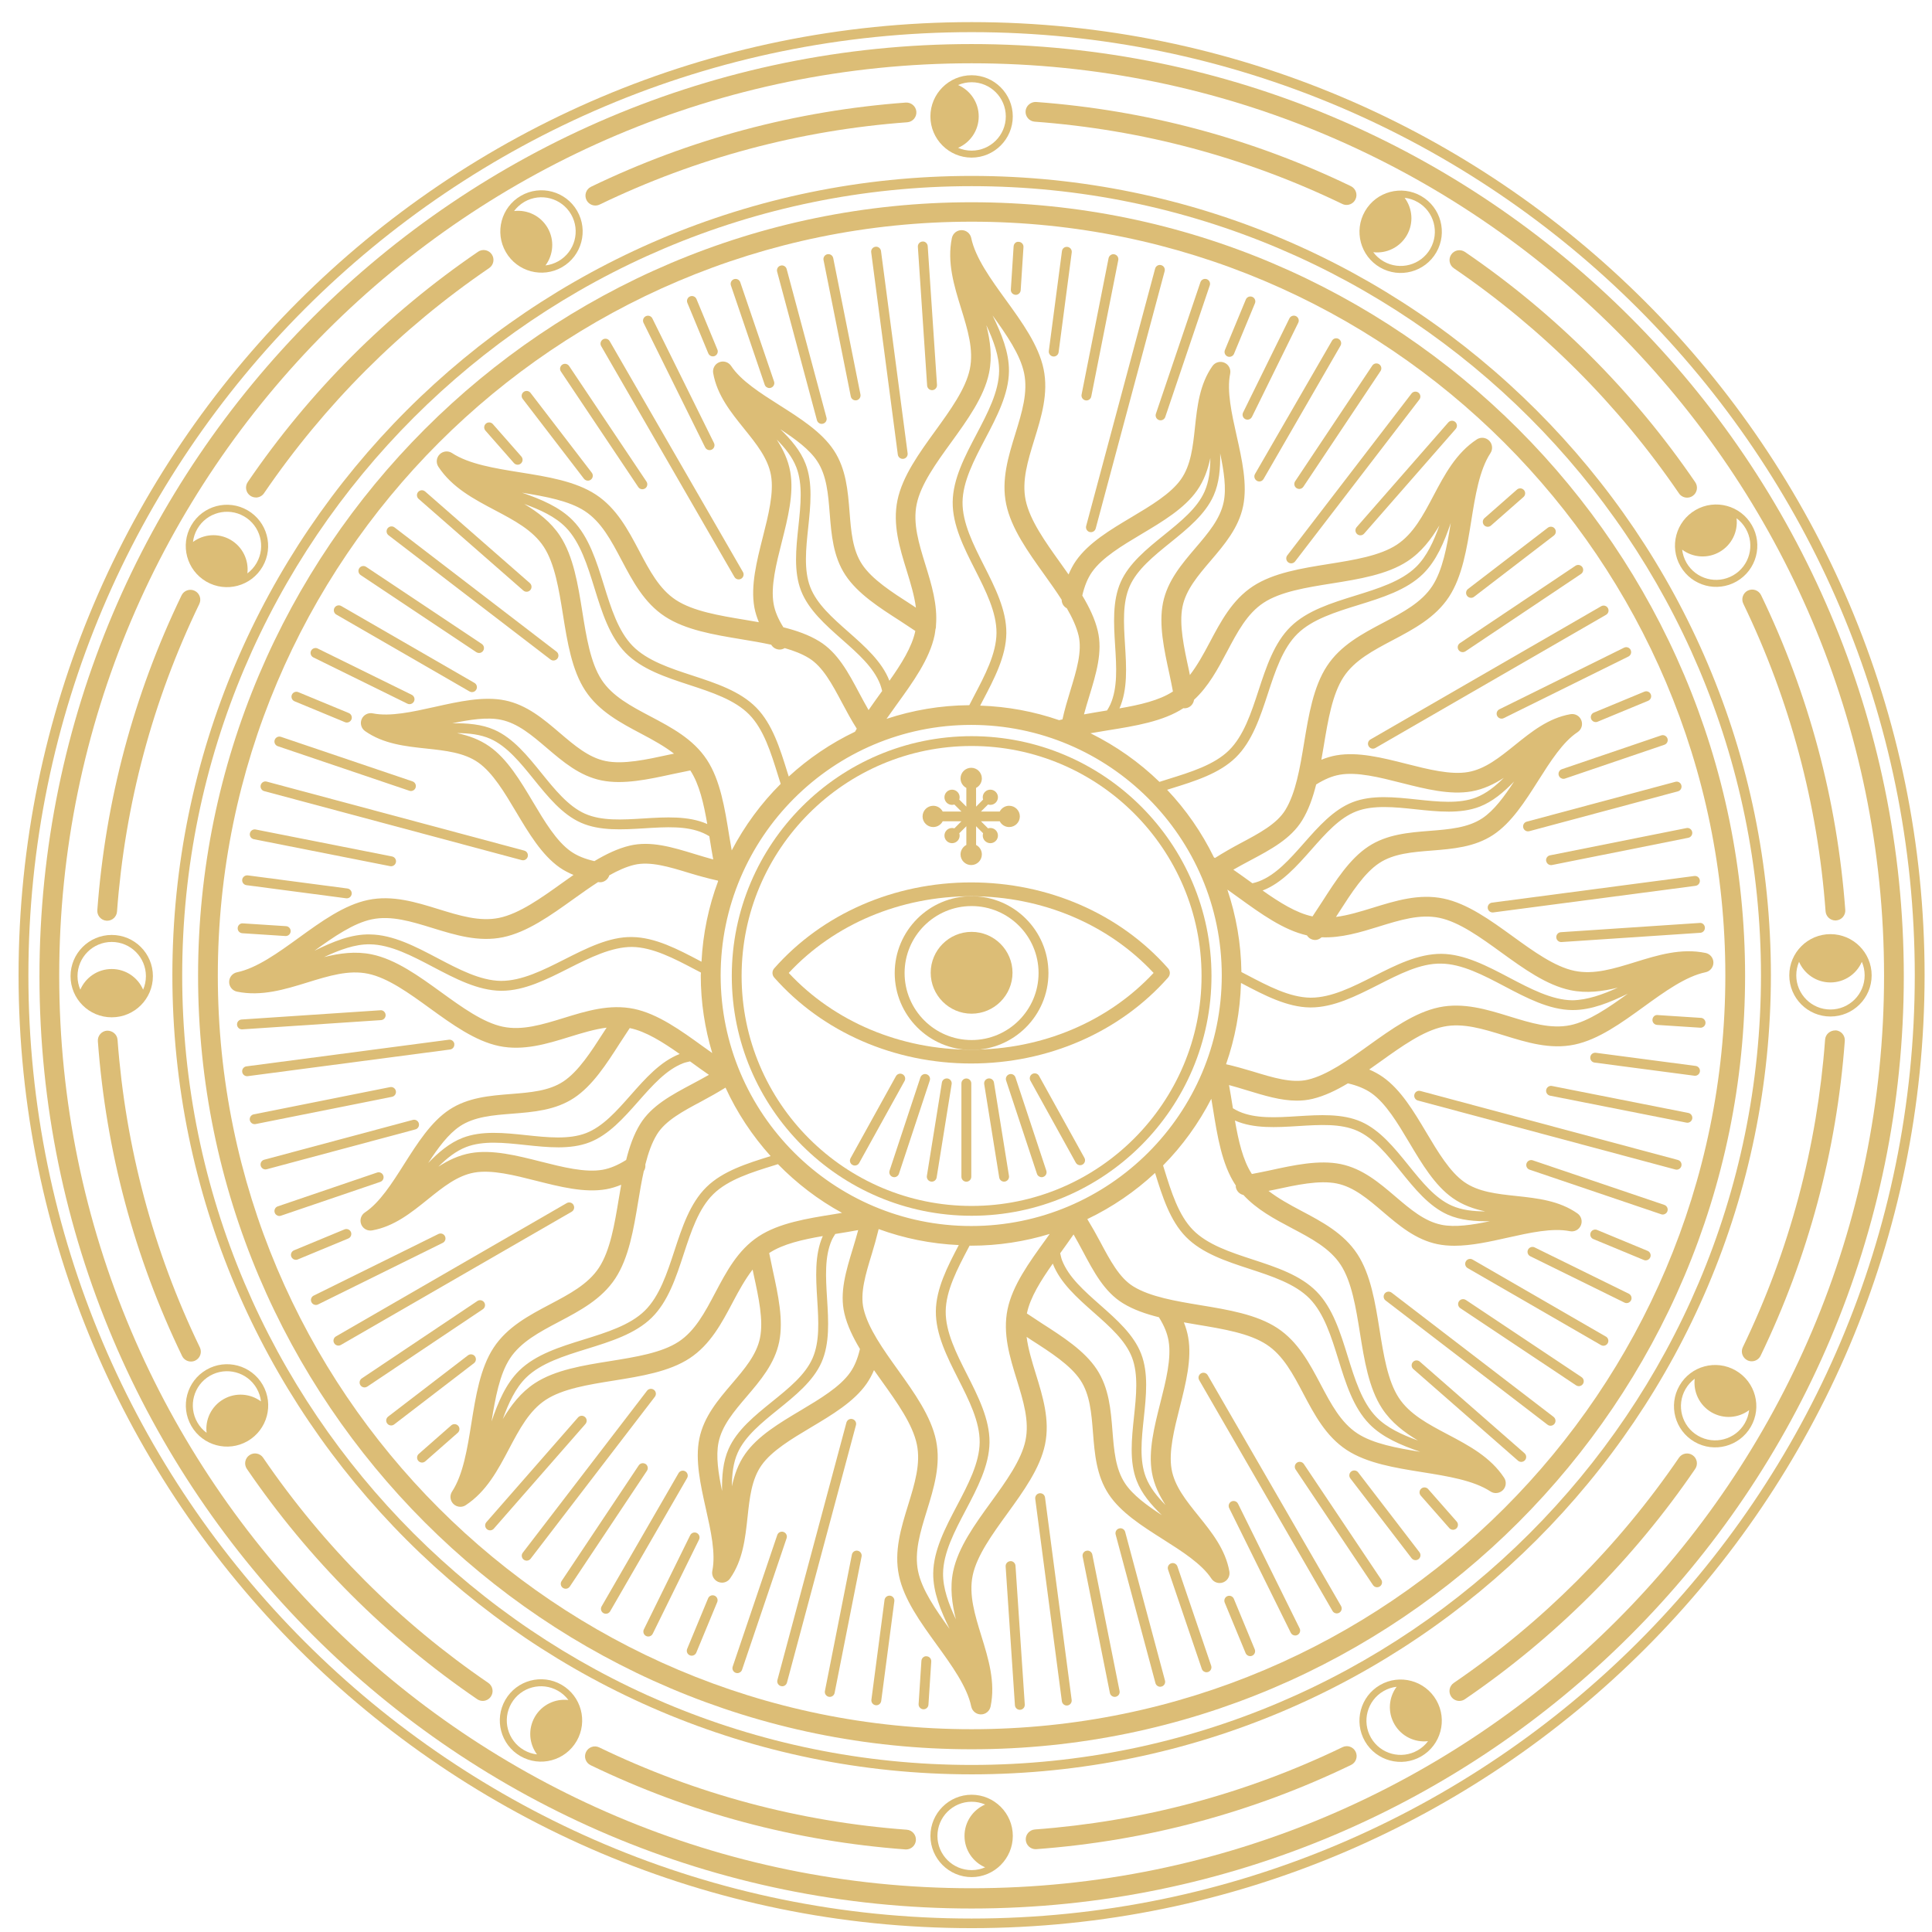 <?xml version="1.0" encoding="UTF-8"?>
<svg width="49" height="49" version="1.1" viewBox="0 0 49 49" xmlns="http://www.w3.org/2000/svg">
 <g transform="translate(-73.82 -138.6)">
  <g transform="matrix(.265 0 0 .265 17.61 32.26)">
   <path d="m305.1 419.1c-41.66 0-75.55 33.89-75.55 75.55s33.89 75.55 75.55 75.55c41.66 0 75.55-33.89 75.55-75.55s-33.89-75.55-75.55-75.55zm0 152c-42.18 0-76.49-34.31-76.49-76.49 0-42.18 34.32-76.49 76.49-76.49 42.18 0 76.5 34.31 76.5 76.49 0 42.18-34.32 76.49-76.5 76.49" style="fill:#dcbd76"/>
   <path d="m362.4 499.4c-1.855 0.383-3.772-0.209-5.804-0.834-2.168-0.671-4.415-1.359-6.74-0.881-2.321 0.481-4.569 2.091-6.743 3.648-1.948 1.396-3.963 2.839-5.827 3.283-1.524 0.361-3.336-0.195-5.259-0.783-0.833-0.253-1.695-0.493-2.571-0.696 0.855-2.449 1.351-5.059 1.428-7.778 0.039 0.021 0.08 0.041 0.12 0.063 2.108 1.11 4.288 2.257 6.495 2.281h0.065c2.184 0 4.34-1.094 6.425-2.149 2.004-1.015 4.051-2.09 6.051-2.047 1.979 0.02 4.053 1.112 6.059 2.168 2.105 1.109 4.28 2.256 6.484 2.277h0.064c1.781 0 3.541-0.727 5.264-1.568-1.851 1.336-3.748 2.649-5.512 3.016zm-19.04 6.499c1.385 0.974 2.525 2.885 3.628 4.736 1.204 2.023 2.449 4.112 4.167 5.316 0.957 0.672 2.017 1.039 3.108 1.272-1.163-5e-3 -2.251-0.128-3.203-0.55-1.593-0.704-2.84-2.247-4.159-3.88-1.332-1.648-2.708-3.352-4.511-4.151-1.803-0.796-3.969-0.661-6.072-0.531-2.073 0.131-4.037 0.252-5.627-0.451-0.196-0.087-0.388-0.193-0.581-0.309-0.011-0.079-0.024-0.157-0.037-0.236-0.105-0.656-0.213-1.323-0.335-1.983 0.585 0.157 1.168 0.333 1.74 0.508 1.643 0.501 3.215 0.983 4.755 0.983 0.501 0 1-0.052 1.495-0.169 1.145-0.274 2.276-0.819 3.388-1.486 0.912 0.212 1.649 0.517 2.244 0.932zm6.699 12.6c-1.62-0.331-2.965-1.479-4.392-2.695-1.544-1.317-3.141-2.679-5.237-3.109-2.08-0.424-4.488 0.099-6.816 0.608-0.565 0.124-1.125 0.231-1.687 0.34-3e-3 -3e-3 -5e-3 -5e-3 -7e-3 -9e-3 -0.855-1.304-1.28-3.173-1.615-5.109h1e-3c1.805 0.797 3.971 0.66 6.072 0.529 2.072-0.129 4.036-0.252 5.629 0.452 1.593 0.707 2.897 2.32 4.157 3.88 1.332 1.65 2.711 3.354 4.512 4.152 1.221 0.54 2.612 0.649 4.033 0.624-1.681 0.354-3.332 0.609-4.652 0.338zm-9.639 3.827c1.061 1.617 1.461 4.109 1.847 6.516 0.416 2.603 0.845 5.296 2.127 7.251 0.879 1.336 2.105 2.266 3.425 3.056-1.528-0.552-2.967-1.212-3.969-2.236-1.383-1.411-2.077-3.649-2.748-5.814-0.705-2.273-1.433-4.624-2.979-6.2-1.544-1.573-3.863-2.335-6.107-3.069-2.135-0.699-4.344-1.421-5.727-2.832-1.388-1.415-2.084-3.66-2.756-5.83-0.035-0.115-0.071-0.23-0.107-0.343 1.848-1.868 3.401-4.021 4.617-6.379 0.055 0.324 0.111 0.646 0.163 0.968 0.417 2.605 0.849 5.3 2.132 7.256 0.017 0.025 0.037 0.046 0.053 0.072 0 0.05-0.013 0.096-5e-3 0.145 0.067 0.392 0.364 0.686 0.732 0.765 1.276 1.39 2.961 2.291 4.608 3.161 1.88 0.993 3.656 1.931 4.693 3.512zm-1.912 11.45c-1.061-2.007-2.159-4.084-4.148-5.391-1.979-1.299-4.705-1.749-7.341-2.184-2.364-0.392-4.808-0.796-6.444-1.801-1.329-0.817-2.221-2.496-3.167-4.273-0.383-0.72-0.792-1.448-1.231-2.167 2.387-1.143 4.568-2.633 6.484-4.419 0.696 2.249 1.427 4.564 2.953 6.121 1.545 1.575 3.863 2.335 6.107 3.069 2.136 0.7 4.344 1.423 5.727 2.832 1.385 1.413 2.079 3.653 2.752 5.819 0.703 2.272 1.432 4.621 2.975 6.194 1.259 1.287 3.036 2.027 4.868 2.655-2.252-0.361-4.517-0.774-6.023-1.763-1.581-1.037-2.52-2.814-3.512-4.693zm-15.46-6.393c0.492 0.793 0.779 1.498 0.904 2.218 0.293 1.668-0.251 3.826-0.78 5.914-0.577 2.281-1.176 4.641-0.811 6.708 0.203 1.152 0.692 2.159 1.297 3.096-0.819-0.827-1.501-1.684-1.877-2.656-0.628-1.624-0.419-3.596-0.196-5.683 0.225-2.106 0.456-4.286-0.255-6.125-0.709-1.838-2.34-3.276-3.915-4.667-1.56-1.379-3.035-2.68-3.663-4.304-0.076-0.198-0.115-0.434-0.171-0.655 0.037-0.052 0.075-0.104 0.113-0.156 0.391-0.54 0.784-1.091 1.167-1.645 0.303 0.524 0.592 1.058 0.873 1.585 1.069 2.011 2.077 3.911 3.844 4.996 1.005 0.619 2.196 1.032 3.459 1.345 5e-3 9e-3 5e-3 0.02 9e-3 0.028zm-3.267 15.86c-0.909-1.377-1.049-3.14-1.197-5.008-0.161-2.024-0.327-4.117-1.505-5.903-1.171-1.776-3.247-3.108-5.255-4.396-0.485-0.312-0.961-0.627-1.431-0.944 1e-3 -4e-3 1e-3 -0.01 3e-3 -0.017 0.317-1.527 1.343-3.149 2.477-4.756v2e-3c0.711 1.84 2.34 3.279 3.917 4.672 1.559 1.378 3.033 2.678 3.66 4.3 0.628 1.626 0.407 3.688 0.195 5.685-0.223 2.107-0.456 4.284 0.256 6.121 0.48 1.245 1.387 2.307 2.409 3.295-1.437-0.938-2.787-1.924-3.529-3.051zm-9.519-4.108c-0.393 1.892-1.872 3.935-3.303 5.911-1.548 2.134-3.147 4.342-3.623 6.63-0.324 1.568-0.112 3.096 0.264 4.591-0.692-1.475-1.245-2.959-1.229-4.394 0.02-1.976 1.112-4.048 2.168-6.055 1.109-2.105 2.255-4.282 2.277-6.488 0.021-2.206-1.081-4.384-2.148-6.491-1.016-2.005-2.065-4.077-2.045-6.053 0.02-1.973 1.109-4.048 2.165-6.054l0.123-0.234c0.047 0 0.091 7e-3 0.137 7e-3 2.619 0 5.147-0.399 7.529-1.126-0.139 0.193-0.276 0.39-0.415 0.581-1.544 2.135-3.143 4.342-3.619 6.63-0.481 2.329 0.211 4.572 0.883 6.741 0.625 2.032 1.219 3.949 0.835 5.803zm-10.28 12.54c-0.384-1.849 0.208-3.768 0.836-5.799 0.669-2.169 1.363-4.413 0.88-6.742-0.483-2.32-2.092-4.568-3.648-6.74-1.396-1.949-2.839-3.963-3.283-5.831-0.361-1.516 0.193-3.335 0.781-5.259 0.237-0.774 0.461-1.576 0.659-2.389 2.411 0.881 4.984 1.41 7.668 1.531-1.083 2.058-2.172 4.182-2.195 6.33-0.021 2.208 1.08 4.384 2.147 6.492 1.016 2.004 2.065 4.078 2.047 6.053-0.02 1.976-1.113 4.051-2.169 6.058-1.107 2.105-2.253 4.28-2.277 6.484-0.017 1.8 0.716 3.58 1.565 5.319-1.333-1.848-2.645-3.743-3.011-5.507zm-6.501-19.04c-0.972 1.387-2.887 2.528-4.737 3.633-2.02 1.203-4.109 2.448-5.313 4.165-0.671 0.955-1.037 2.014-1.271 3.105 4e-3 -1.164 0.127-2.251 0.549-3.203 0.704-1.593 2.319-2.899 3.88-4.16 1.648-1.331 3.352-2.705 4.149-4.507 0.797-1.803 0.663-3.972 0.532-6.071-0.129-2.077-0.251-4.04 0.453-5.633 0.085-0.192 0.215-0.388 0.331-0.582 0.071-9e-3 0.14-0.021 0.211-0.033 0.656-0.106 1.321-0.214 1.983-0.338-0.159 0.586-0.331 1.169-0.505 1.741-0.665 2.178-1.293 4.233-0.813 6.249 0.273 1.146 0.817 2.274 1.485 3.387-0.215 0.921-0.511 1.643-0.933 2.246zm-12.6 6.7c0.332-1.62 1.48-2.967 2.697-4.394 1.316-1.543 2.679-3.139 3.108-5.232 0.425-2.085-0.1-4.495-0.608-6.825-0.123-0.56-0.24-1.117-0.348-1.672 7e-3 -4e-3 0.012-0.012 0.019-0.016 1.303-0.856 3.173-1.279 5.111-1.613l-1e-3 1e-3c-0.797 1.803-0.661 3.973-0.531 6.073 0.128 2.076 0.251 4.037-0.453 5.629-0.705 1.592-2.247 2.838-3.879 4.155-1.648 1.332-3.353 2.709-4.152 4.512-0.54 1.221-0.649 2.611-0.624 4.033-0.353-1.68-0.609-3.329-0.339-4.651zm-0.313-14.33c-0.992 1.88-1.931 3.656-3.511 4.692-1.617 1.061-4.108 1.46-6.516 1.847-2.604 0.415-5.296 0.845-7.249 2.127-1.337 0.878-2.267 2.104-3.059 3.425 0.553-1.53 1.213-2.967 2.236-3.969 1.411-1.383 3.649-2.078 5.812-2.747 2.273-0.705 4.625-1.435 6.2-2.98 1.575-1.544 2.335-3.862 3.069-6.105 0.7-2.136 1.424-4.345 2.836-5.728 1.412-1.385 3.652-2.08 5.819-2.751 0.121-0.039 0.241-0.078 0.361-0.114 1.799 1.839 3.859 3.419 6.133 4.661-0.245 0.04-0.491 0.082-0.733 0.122-2.605 0.416-5.3 0.848-7.253 2.131-1.988 1.305-3.085 3.381-4.145 5.39zm-19.65 6.292c1.039-1.581 2.815-2.52 4.695-3.513 2.008-1.06 4.083-2.156 5.388-4.143 1.3-1.981 1.751-4.708 2.188-7.344 0.161-0.986 0.329-1.98 0.54-2.929 0.127-0.186 0.172-0.409 0.147-0.631 0.273-1.087 0.62-2.084 1.113-2.885 0.817-1.328 2.496-2.221 4.273-3.168 0.761-0.406 1.531-0.84 2.287-1.308 1.105 2.407 2.567 4.611 4.32 6.555-2.256 0.7-4.58 1.43-6.141 2.961-1.577 1.544-2.337 3.864-3.072 6.108-0.7 2.135-1.423 4.343-2.833 5.726-1.412 1.385-3.652 2.08-5.817 2.752-2.272 0.704-4.621 1.432-6.195 2.975-1.287 1.261-2.027 3.04-2.656 4.872 0.364-2.253 0.775-4.52 1.764-6.027zm8.869-18.06c-1.669 0.295-3.827-0.253-5.915-0.781-2.281-0.577-4.639-1.173-6.707-0.812-1.151 0.203-2.16 0.693-3.099 1.3 0.827-0.82 1.684-1.501 2.659-1.88 1.623-0.628 3.595-0.418 5.68-0.195 2.107 0.224 4.285 0.457 6.127-0.256 1.837-0.71 3.275-2.337 4.667-3.913 1.379-1.561 2.679-3.035 4.303-3.661 0.2-0.078 0.432-0.12 0.652-0.174 0.056 0.04 0.113 0.081 0.169 0.122 0.537 0.39 1.084 0.785 1.636 1.166-0.523 0.301-1.059 0.588-1.585 0.868-2.009 1.071-3.908 2.081-4.995 3.845-0.616 1-1.027 2.181-1.34 3.436-0.808 0.501-1.535 0.809-2.252 0.936zm-13.65-4.17c1.381-0.911 3.145-1.051 5.013-1.197 2.021-0.16 4.113-0.327 5.899-1.503 1.776-1.173 3.108-3.249 4.395-5.256 0.311-0.484 0.623-0.963 0.939-1.432 8e-3 3e-3 0.016 3e-3 0.025 4e-3 1.525 0.316 3.147 1.34 4.755 2.475h-3e-3c-1.84 0.71-3.279 2.341-4.671 3.916-1.376 1.56-2.677 3.034-4.3 3.66-1.625 0.625-3.689 0.408-5.685 0.196-2.105-0.224-4.285-0.459-6.121 0.255-1.245 0.481-2.304 1.385-3.292 2.407 0.936-1.435 1.923-2.781 3.047-3.524zm9.912-10.35c-2.031 0.625-3.951 1.216-5.801 0.833-1.892-0.392-3.933-1.872-5.909-3.302-2.136-1.546-4.344-3.145-6.632-3.62-1.565-0.328-3.091-0.117-4.579 0.256 1.481-0.693 2.98-1.249 4.381-1.222 1.976 0.019 4.049 1.112 6.055 2.168 2.105 1.108 4.283 2.255 6.488 2.278h0.065c2.183 0 4.339-1.093 6.424-2.149 2.007-1.015 4.103-2.051 6.053-2.047 1.98 0.022 4.057 1.115 6.065 2.172 0.179 0.095 0.359 0.186 0.537 0.28-1e-3 0.095-0.015 0.187-0.015 0.282 0 2.58 0.392 5.069 1.097 7.421-0.284-0.203-0.571-0.403-0.851-0.606-2.137-1.547-4.348-3.147-6.637-3.623-2.332-0.483-4.573 0.208-6.743 0.88zm-18.34-9.448c1.852-0.384 3.771 0.208 5.801 0.834 2.169 0.669 4.412 1.363 6.741 0.881 2.323-0.481 4.568-2.092 6.741-3.648 0.783-0.56 1.576-1.125 2.365-1.633 7e-3 2e-3 0.017 4e-3 0.025 5e-3 0.053 9e-3 0.107 0.015 0.161 0.015 0.408 0 0.761-0.275 0.885-0.666 0.812-0.455 1.616-0.82 2.392-1.004 1.515-0.36 3.333 0.194 5.259 0.783 0.891 0.272 1.812 0.523 2.749 0.732 4e-3 0.017 8e-3 0.036 0.012 0.051-0.905 2.421-1.452 5.007-1.589 7.707-0.049-0.028-0.1-0.052-0.149-0.079-2.107-1.111-4.287-2.257-6.495-2.282-2.164-0.049-4.385 1.083-6.491 2.149-2.005 1.016-4.068 2.052-6.053 2.047-1.976-0.02-4.051-1.112-6.057-2.168-2.105-1.109-4.281-2.256-6.485-2.277-1.78-0.048-3.569 0.701-5.309 1.557 1.844-1.332 3.735-2.64 5.496-3.005zm19.04-6.499c-1.387-0.974-2.527-2.886-3.629-4.737-1.204-2.021-2.451-4.11-4.168-5.315-0.955-0.669-2.009-1.037-3.099-1.27 1.16 5e-3 2.244 0.128 3.196 0.549 1.592 0.704 2.896 2.319 4.157 3.879 1.332 1.649 2.708 3.351 4.511 4.149 1.801 0.797 3.972 0.664 6.071 0.533 2.076-0.128 4.04-0.251 5.631 0.454 0.193 0.085 0.387 0.188 0.58 0.304 0.012 0.078 0.025 0.156 0.037 0.235 0.105 0.658 0.216 1.327 0.337 1.988-0.584-0.157-1.168-0.335-1.741-0.509-2.176-0.666-4.235-1.291-6.248-0.814-1.145 0.274-2.273 0.817-3.385 1.484-0.929-0.216-1.648-0.509-2.249-0.929zm-6.699-12.6c1.619 0.332 2.967 1.48 4.391 2.695 1.544 1.317 3.14 2.679 5.236 3.109 2.083 0.424 4.495-0.099 6.825-0.608 0.561-0.122 1.12-0.238 1.676-0.346 4e-3 5e-3 8e-3 0.01 0.012 0.016 0.855 1.303 1.279 3.176 1.613 5.113l-1e-3 -1e-3c-1.804-0.797-3.973-0.663-6.073-0.533-2.076 0.128-4.037 0.251-5.629-0.454-1.593-0.705-2.897-2.32-4.159-3.88-1.331-1.648-2.707-3.351-4.511-4.149-1.22-0.54-2.613-0.648-4.037-0.624 1.684-0.352 3.336-0.608 4.657-0.338zm9.639-3.828c-1.06-1.616-1.46-4.105-1.844-6.513-0.417-2.604-0.848-5.297-2.129-7.252-0.879-1.337-2.107-2.267-3.427-3.059 1.528 0.553 2.967 1.213 3.969 2.236 1.383 1.412 2.077 3.649 2.748 5.815 0.705 2.273 1.435 4.624 2.979 6.199s3.865 2.336 6.108 3.071c2.136 0.7 4.345 1.424 5.728 2.834 1.384 1.411 2.079 3.652 2.752 5.819 0.084 0.274 0.172 0.541 0.257 0.814-1.872 1.861-3.451 4.01-4.687 6.368-0.083-0.473-0.167-0.948-0.243-1.421-0.417-2.604-0.848-5.299-2.131-7.252-1.304-1.987-3.381-3.084-5.388-4.144-1.88-0.993-3.656-1.931-4.693-3.513zm1.912-11.45c1.061 2.009 2.156 4.085 4.145 5.391 1.981 1.299 4.705 1.749 7.341 2.185 0.952 0.157 1.915 0.319 2.835 0.52 0.015 0.02 0.032 0.047 0.045 0.067 0.184 0.259 0.475 0.396 0.771 0.396 0.164 0 0.327-0.052 0.477-0.14 0.864 0.248 1.659 0.555 2.319 0.961 1.328 0.816 2.221 2.495 3.167 4.271 0.439 0.826 0.892 1.667 1.409 2.48-0.056 0.096-0.113 0.193-0.168 0.291-2.329 1.115-4.46 2.561-6.341 4.289-0.043-0.133-0.085-0.263-0.127-0.394-0.705-2.275-1.435-4.627-2.979-6.2-1.545-1.575-3.865-2.337-6.108-3.071-2.136-0.7-4.344-1.424-5.727-2.835-1.385-1.412-2.08-3.652-2.751-5.817-0.705-2.272-1.433-4.621-2.976-6.196-1.26-1.284-3.035-2.024-4.863-2.652 2.251 0.363 4.513 0.775 6.017 1.763 1.583 1.037 2.52 2.813 3.512 4.692zm14.55 4.177c-0.292-1.668 0.256-3.827 0.784-5.912 0.577-2.283 1.176-4.643 0.812-6.712-0.201-1.148-0.691-2.155-1.296-3.091 0.817 0.825 1.499 1.68 1.875 2.652 0.628 1.624 0.419 3.596 0.197 5.683-0.225 2.107-0.457 4.287 0.253 6.125 0.712 1.837 2.341 3.276 3.916 4.667 1.56 1.377 3.033 2.679 3.66 4.301 0.077 0.199 0.135 0.415 0.189 0.633-0.044 0.061-0.089 0.124-0.135 0.186-0.389 0.54-0.784 1.088-1.165 1.642-0.301-0.524-0.591-1.06-0.873-1.588-1.067-2.011-2.077-3.909-3.843-4.993-1.001-0.617-2.184-1.029-3.44-1.344-0.505-0.811-0.807-1.527-0.935-2.249zm4.172-13.65c0.912 1.377 1.051 3.141 1.2 5.009 0.16 2.024 0.327 4.117 1.504 5.901 1.173 1.776 3.249 3.108 5.257 4.395 0.485 0.312 0.959 0.628 1.428 0.944 0 7e-3 0 0.013-1e-3 0.02-0.317 1.525-1.341 3.147-2.476 4.753v-3e-3c-0.711-1.839-2.34-3.277-3.917-4.669-1.56-1.377-3.032-2.677-3.66-4.3-0.628-1.625-0.408-3.689-0.196-5.685 0.224-2.107 0.456-4.285-0.255-6.121-0.481-1.247-1.388-2.307-2.409-3.295 1.436 0.939 2.783 1.924 3.525 3.051zm9.523 4.111c0.393-1.893 1.872-3.937 3.304-5.913 1.545-2.135 3.144-4.343 3.62-6.631 0.325-1.565 0.115-3.091-0.26-4.581 0.688 1.472 1.239 2.953 1.224 4.384-0.02 1.976-1.111 4.049-2.167 6.056-1.108 2.105-2.255 4.283-2.276 6.488-0.023 2.207 1.081 4.384 2.148 6.488 1.015 2.005 2.064 4.079 2.045 6.055-0.02 1.977-1.115 4.055-2.172 6.064-0.148 0.279-0.287 0.557-0.432 0.835-2.765 0.018-5.424 0.482-7.921 1.308 0.321-0.462 0.651-0.92 0.98-1.375 1.547-2.137 3.145-4.345 3.621-6.636 0.037-0.181 0.056-0.36 0.08-0.54 0.043-0.124 0.061-0.249 0.051-0.376 0.168-2.003-0.429-3.943-1.011-5.825-0.627-2.031-1.219-3.948-0.835-5.8zm10.28-12.54c0.384 1.851-0.209 3.769-0.835 5.8-0.671 2.171-1.364 4.415-0.88 6.745 0.481 2.317 2.089 4.564 3.645 6.735 0.572 0.797 1.148 1.607 1.663 2.411 4e-3 0.352 0.192 0.66 0.497 0.82 0.513 0.884 0.923 1.759 1.124 2.603 0.36 1.516-0.195 3.336-0.783 5.263-0.275 0.898-0.551 1.818-0.759 2.764-0.105 0.028-0.216 0.047-0.317 0.078-2.383-0.824-4.919-1.305-7.559-1.393 0.076-0.144 0.148-0.287 0.223-0.431 1.111-2.108 2.26-4.288 2.281-6.495 0.023-2.207-1.08-4.385-2.148-6.491-1.013-2.005-2.063-4.076-2.044-6.051 0.02-1.977 1.112-4.052 2.168-6.06 1.107-2.104 2.252-4.281 2.275-6.484 0.017-1.804-0.717-3.587-1.569-5.329 1.337 1.851 2.652 3.748 3.017 5.516zm6.501 19.04c0.972-1.385 2.885-2.527 4.735-3.631 2.021-1.204 4.111-2.451 5.315-4.168 0.672-0.957 1.04-2.016 1.273-3.111-5e-3 1.165-0.128 2.255-0.552 3.208-0.704 1.593-2.247 2.839-3.879 4.159-1.648 1.332-3.352 2.708-4.151 4.511-0.795 1.801-0.661 3.969-0.531 6.067 0.131 2.077 0.252 4.042-0.453 5.633-0.085 0.193-0.203 0.388-0.319 0.58-0.075 0.012-0.149 0.025-0.223 0.037-0.659 0.106-1.324 0.219-1.985 0.34 0.157-0.586 0.333-1.167 0.508-1.74 0.664-2.178 1.292-4.237 0.813-6.252-0.272-1.145-0.816-2.273-1.483-3.384 0.216-0.919 0.513-1.651 0.931-2.249zm12.6-6.699c-0.331 1.617-1.479 2.965-2.696 4.391-1.316 1.544-2.677 3.14-3.107 5.232-0.427 2.088 0.099 4.497 0.607 6.828 0.125 0.565 0.229 1.121 0.339 1.678-4e-3 3e-3 -7e-3 6e-3 -8e-3 8e-3 -1.303 0.856-3.173 1.279-5.109 1.613v-1e-3c0.799-1.805 0.663-3.975 0.532-6.075-0.128-2.075-0.252-4.036 0.452-5.625 0.705-1.595 2.317-2.897 3.879-4.159 1.648-1.332 3.353-2.709 4.149-4.511 0.543-1.22 0.652-2.608 0.627-4.029 0.353 1.679 0.608 3.325 0.336 4.649zm0.316 14.33c0.993-1.881 1.929-3.656 3.511-4.692 1.616-1.061 4.105-1.46 6.515-1.844 2.604-0.416 5.296-0.848 7.251-2.129 1.339-0.879 2.267-2.107 3.057-3.425-0.552 1.528-1.212 2.967-2.235 3.969-1.411 1.383-3.651 2.077-5.815 2.748-2.273 0.707-4.623 1.433-6.197 2.979-1.575 1.544-2.333 3.863-3.069 6.105-0.699 2.137-1.423 4.347-2.835 5.731-1.412 1.383-3.649 2.076-5.815 2.748-0.279 0.088-0.553 0.177-0.831 0.264-1.932-1.879-4.161-3.447-6.6-4.654 0.552-0.098 1.111-0.191 1.665-0.28 2.599-0.416 5.284-0.848 7.236-2.123 0.029 3e-3 0.055 0.016 0.085 0.016 0.052 0 0.104-4e-3 0.156-0.014 0.419-0.068 0.711-0.404 0.768-0.801 1.384-1.274 2.284-2.956 3.152-4.599zm19.65-6.289c-1.036 1.579-2.812 2.516-4.691 3.509-2.009 1.061-4.085 2.157-5.389 4.147-1.301 1.98-1.752 4.705-2.188 7.342-0.389 2.364-0.795 4.809-1.801 6.444-0.817 1.328-2.496 2.221-4.272 3.165-0.82 0.436-1.648 0.907-2.456 1.42-0.033-0.019-0.067-0.04-0.101-0.059-1.164-2.384-2.675-4.563-4.481-6.468 0.128-0.04 0.251-0.082 0.377-0.12 2.272-0.704 4.623-1.433 6.196-2.977 1.577-1.544 2.336-3.866 3.072-6.111 0.699-2.135 1.423-4.341 2.832-5.724 1.412-1.384 3.651-2.079 5.816-2.749 2.273-0.705 4.621-1.433 6.197-2.977 1.287-1.263 2.027-3.041 2.655-4.872-0.363 2.253-0.776 4.521-1.765 6.029zm-8.869 18.06c1.669-0.299 3.828 0.252 5.915 0.781 2.28 0.577 4.637 1.175 6.708 0.812 1.149-0.203 2.156-0.692 3.093-1.297-0.827 0.82-1.681 1.5-2.655 1.878-1.623 0.625-3.595 0.416-5.681 0.194-2.107-0.224-4.285-0.456-6.125 0.255-1.837 0.711-3.275 2.339-4.665 3.915-1.377 1.56-2.679 3.033-4.305 3.661-0.195 0.078-0.413 0.133-0.633 0.188-0.06-0.045-0.123-0.09-0.184-0.134-0.539-0.391-1.088-0.785-1.64-1.167 0.523-0.302 1.059-0.588 1.588-0.87 2.011-1.069 3.908-2.08 4.995-3.844 0.617-1.002 1.029-2.185 1.344-3.441 0.808-0.503 1.531-0.807 2.247-0.931zm13.65 4.17c-1.38 0.909-3.141 1.051-5.009 1.199-2.024 0.16-4.116 0.325-5.9 1.504-1.775 1.172-3.105 3.245-4.393 5.251-0.311 0.485-0.625 0.964-0.941 1.434-8e-3 -3e-3 -0.015-3e-3 -0.024-4e-3 -1.524-0.316-3.147-1.34-4.755-2.473 1e-3 -1e-3 1e-3 -1e-3 3e-3 -1e-3 1.84-0.711 3.279-2.341 4.671-3.917 1.376-1.559 2.676-3.032 4.297-3.659 1.627-0.626 3.691-0.409 5.685-0.196 2.109 0.224 4.284 0.457 6.123-0.255 1.245-0.483 2.304-1.386 3.293-2.408-0.937 1.434-1.924 2.782-3.049 3.525zm-48.91 39.02c-13.22 0-23.98-10.76-23.98-23.98 0-13.22 10.76-23.98 23.98-23.98 13.22 0 23.98 10.76 23.98 23.98 0 13.22-10.76 23.98-23.98 23.98zm39.01-28.66c2.032-0.626 3.948-1.222 5.801-0.833 1.891 0.392 3.935 1.872 5.908 3.302 2.137 1.547 4.345 3.145 6.635 3.62 1.552 0.324 3.06 0.12 4.536-0.245-1.456 0.664-2.921 1.185-4.34 1.212-1.976-0.019-4.049-1.112-6.055-2.168-2.105-1.108-4.283-2.255-6.489-2.278-2.255-5e-3 -4.381 1.083-6.487 2.149-1.987 1.005-4.041 2.047-5.999 2.047h-0.055c-1.98-0.021-4.056-1.115-6.065-2.172-0.179-0.094-0.361-0.188-0.54-0.281-0.036-2.757-0.509-5.407-1.345-7.893 0.375 0.264 0.747 0.532 1.116 0.8 2.095 1.515 4.261 3.077 6.501 3.584 0.063 0.099 0.141 0.19 0.241 0.262 0.168 0.12 0.361 0.179 0.551 0.179 0.227 0 0.437-0.104 0.611-0.259 1.881 0.078 3.701-0.475 5.475-1.024zm31.27 2.526c-2.332-0.485-4.573 0.208-6.741 0.879-2.032 0.626-3.945 1.223-5.801 0.833-1.892-0.392-3.935-1.871-5.909-3.302-2.136-1.546-4.344-3.145-6.633-3.618-2.333-0.485-4.575 0.208-6.743 0.879-1.22 0.376-2.396 0.736-3.544 0.884 0.099-0.153 0.199-0.305 0.297-0.46 1.183-1.842 2.405-3.744 3.845-4.695 1.377-0.909 3.141-1.051 5.008-1.198 2.024-0.161 4.116-0.326 5.901-1.504 1.751-1.156 3.055-3.211 4.315-5.197 1.153-1.819 2.347-3.702 3.76-4.633 0.375-0.247 0.523-0.723 0.357-1.137-0.164-0.416-0.584-0.657-1.041-0.582-2.107 0.37-3.743 1.689-5.323 2.964-1.459 1.174-2.835 2.285-4.461 2.57-1.664 0.295-3.828-0.253-5.916-0.783-2.28-0.577-4.632-1.175-6.705-0.812-0.479 0.084-0.952 0.227-1.433 0.421 0.077-0.439 0.155-0.877 0.227-1.313 0.404-2.443 0.82-4.968 1.903-6.615 1.037-1.581 2.812-2.519 4.692-3.512 2.008-1.06 4.084-2.157 5.389-4.144 1.281-1.955 1.712-4.649 2.131-7.255 0.384-2.408 0.783-4.896 1.843-6.511 0.244-0.373 0.193-0.869-0.123-1.187-0.317-0.317-0.812-0.367-1.185-0.123-1.989 1.305-3.085 3.383-4.147 5.389-0.992 1.881-1.929 3.656-3.511 4.692-1.616 1.061-4.105 1.46-6.513 1.844-2.605 0.416-5.297 0.848-7.252 2.129-1.988 1.305-3.085 3.383-4.147 5.389-0.595 1.127-1.185 2.195-1.891 3.109-0.037-0.171-0.064-0.336-0.101-0.507-0.467-2.139-0.949-4.351-0.603-6.045 0.332-1.616 1.477-2.961 2.693-4.387 1.319-1.545 2.681-3.143 3.109-5.237 0.421-2.057-0.109-4.435-0.624-6.732-0.469-2.1-0.957-4.271-0.619-5.928 0.089-0.44-0.14-0.881-0.552-1.057-0.413-0.177-0.891-0.04-1.147 0.327-1.227 1.749-1.451 3.836-1.668 5.853-0.2 1.863-0.388 3.621-1.337 4.975-0.972 1.385-2.885 2.525-4.736 3.629-2.021 1.205-4.111 2.451-5.313 4.169-0.28 0.399-0.509 0.839-0.713 1.315-0.256-0.367-0.516-0.732-0.776-1.095-1.44-2.011-2.929-4.091-3.331-6.017-0.384-1.855 0.209-3.772 0.835-5.804 0.672-2.169 1.364-4.413 0.883-6.74-0.476-2.291-2.076-4.5-3.624-6.637-1.431-1.973-2.908-4.016-3.303-5.909-0.091-0.437-0.476-0.752-0.924-0.752s-0.835 0.315-0.927 0.753c-0.481 2.329 0.212 4.573 0.883 6.743 0.627 2.031 1.22 3.949 0.835 5.801-0.393 1.891-1.872 3.932-3.301 5.907-1.548 2.137-3.148 4.348-3.623 6.637-0.483 2.328 0.209 4.572 0.88 6.74 0.376 1.221 0.737 2.399 0.884 3.549-0.152-0.1-0.3-0.201-0.453-0.3-1.843-1.183-3.749-2.405-4.701-3.847-0.911-1.379-1.051-3.141-1.197-5.011-0.161-2.023-0.328-4.116-1.505-5.899-1.156-1.753-3.212-3.057-5.2-4.319-1.817-1.153-3.697-2.344-4.629-3.756-0.248-0.373-0.725-0.524-1.137-0.357-0.417 0.165-0.659 0.601-0.581 1.043 0.369 2.105 1.687 3.739 2.96 5.32 1.176 1.457 2.287 2.835 2.572 4.461 0.293 1.669-0.253 3.829-0.783 5.917-0.577 2.28-1.175 4.639-0.812 6.704 0.092 0.517 0.253 0.989 0.435 1.437-0.444-0.077-0.888-0.157-1.331-0.229-2.44-0.404-4.965-0.821-6.611-1.901-1.583-1.037-2.519-2.813-3.511-4.692-1.061-2.009-2.157-4.085-4.147-5.392-1.953-1.281-4.645-1.712-7.248-2.127-2.409-0.387-4.9-0.785-6.517-1.847-0.372-0.247-0.868-0.195-1.187 0.123-0.316 0.316-0.368 0.812-0.121 1.185 1.305 1.989 3.381 3.085 5.389 4.147 1.88 0.992 3.655 1.928 4.693 3.511 1.059 1.615 1.459 4.105 1.843 6.513 0.416 2.604 0.848 5.297 2.131 7.252 1.305 1.989 3.381 3.085 5.391 4.147 1.125 0.593 2.189 1.185 3.104 1.889-0.169 0.036-0.335 0.068-0.504 0.104-2.137 0.467-4.351 0.95-6.044 0.603-1.617-0.332-2.964-1.48-4.388-2.695-1.544-1.317-3.141-2.68-5.239-3.109-2.052-0.42-4.428 0.111-6.725 0.624-2.103 0.468-4.275 0.955-5.935 0.616-0.433-0.086-0.88 0.14-1.057 0.552-0.177 0.409-0.041 0.889 0.325 1.147 1.752 1.23 3.841 1.455 5.859 1.67 1.861 0.2 3.62 0.39 4.972 1.337 1.387 0.972 2.527 2.885 3.628 4.736 1.205 2.021 2.451 4.112 4.169 5.316 0.429 0.3 0.876 0.52 1.32 0.708-0.367 0.256-0.731 0.516-1.095 0.776-2.012 1.441-4.093 2.932-6.023 3.332-1.851 0.384-3.769-0.208-5.801-0.834-2.169-0.671-4.412-1.367-6.743-0.88-2.288 0.475-4.495 2.075-6.631 3.621-1.976 1.431-4.02 2.909-5.913 3.301-0.437 0.092-0.752 0.479-0.752 0.927 0 0.448 0.315 0.835 0.752 0.925 2.328 0.48 4.572-0.209 6.743-0.88 2.031-0.627 3.949-1.221 5.801-0.833 1.893 0.392 3.935 1.869 5.909 3.301 2.136 1.546 4.345 3.145 6.635 3.62 2.328 0.481 4.572-0.209 6.741-0.88 1.22-0.376 2.397-0.736 3.547-0.882-0.099 0.153-0.2 0.302-0.299 0.457-1.183 1.841-2.404 3.745-3.847 4.697-1.377 0.909-3.141 1.048-5.007 1.197-2.024 0.16-4.117 0.325-5.904 1.504-1.751 1.156-3.053 3.211-4.315 5.197-1.152 1.819-2.345 3.7-3.759 4.633-0.375 0.247-0.524 0.723-0.357 1.138 0.144 0.365 0.496 0.596 0.877 0.596 0.055 0 0.109-4e-3 0.164-0.013 2.107-0.372 3.74-1.69 5.321-2.963 1.459-1.176 2.836-2.286 4.463-2.572 1.669-0.297 3.828 0.253 5.916 0.783 2.28 0.577 4.64 1.175 6.703 0.812 0.481-0.086 0.957-0.232 1.439-0.428-0.079 0.44-0.156 0.881-0.228 1.321-0.404 2.443-0.821 4.968-1.901 6.616-1.039 1.579-2.813 2.516-4.692 3.508-2.008 1.061-4.085 2.159-5.391 4.148-1.283 1.954-1.713 4.645-2.129 7.248-0.387 2.409-0.785 4.899-1.844 6.515-0.247 0.373-0.196 0.87 0.121 1.187 0.181 0.181 0.424 0.277 0.668 0.277 0.179 0 0.36-0.05 0.517-0.156 1.989-1.304 3.085-3.381 4.145-5.389 0.993-1.879 1.931-3.655 3.512-4.691 1.615-1.06 4.104-1.458 6.511-1.843 2.605-0.417 5.299-0.849 7.255-2.132 1.988-1.304 3.085-3.381 4.145-5.39 0.593-1.124 1.184-2.189 1.889-3.104 0.036 0.169 0.067 0.336 0.104 0.505 0.467 2.137 0.949 4.348 0.601 6.041-0.329 1.618-1.477 2.963-2.692 4.385-1.319 1.547-2.681 3.144-3.111 5.241-0.421 2.055 0.111 4.428 0.624 6.725 0.472 2.101 0.957 4.275 0.617 5.933-0.089 0.439 0.141 0.88 0.553 1.058 0.12 0.053 0.247 0.079 0.372 0.079 0.3 0 0.593-0.145 0.773-0.403 1.229-1.752 1.453-3.839 1.671-5.856 0.2-1.863 0.388-3.621 1.336-4.972 0.972-1.387 2.884-2.526 4.733-3.63 2.023-1.205 4.115-2.452 5.319-4.172 0.276-0.395 0.513-0.832 0.716-1.307 0.253 0.363 0.512 0.726 0.769 1.084 1.441 2.013 2.932 4.095 3.333 6.025 0.384 1.851-0.209 3.768-0.835 5.8-0.671 2.169-1.365 4.412-0.881 6.74 0.476 2.291 2.075 4.499 3.621 6.635 1.429 1.975 2.908 4.017 3.3 5.909 0.091 0.44 0.479 0.755 0.927 0.755 0.447 0 0.833-0.315 0.924-0.754 0.485-2.331-0.209-4.575-0.879-6.745-0.627-2.031-1.217-3.946-0.835-5.798 0.395-1.892 1.872-3.933 3.303-5.907 1.548-2.137 3.148-4.347 3.623-6.636 0.483-2.33-0.211-4.573-0.881-6.743-0.376-1.221-0.737-2.399-0.884-3.549 0.153 0.1 0.301 0.203 0.455 0.302 1.843 1.182 3.747 2.405 4.699 3.846 0.911 1.379 1.051 3.143 1.199 5.011 0.159 2.024 0.325 4.115 1.503 5.9 1.156 1.751 3.209 3.053 5.197 4.313 1.819 1.154 3.701 2.347 4.635 3.763 0.179 0.27 0.479 0.424 0.789 0.424 0.116 0 0.235-0.021 0.348-0.068 0.417-0.165 0.659-0.6 0.581-1.041-0.371-2.108-1.688-3.743-2.961-5.324-1.175-1.457-2.284-2.833-2.569-4.46-0.293-1.67 0.252-3.828 0.781-5.916 0.576-2.281 1.175-4.64 0.809-6.705-0.083-0.478-0.221-0.952-0.415-1.435 0.436 0.078 0.873 0.155 1.308 0.226 2.441 0.405 4.968 0.821 6.613 1.903 1.583 1.038 2.52 2.813 3.512 4.693 1.061 2.007 2.159 4.084 4.147 5.391 1.955 1.28 4.647 1.712 7.251 2.128 2.409 0.384 4.899 0.783 6.513 1.843 0.159 0.104 0.337 0.155 0.519 0.155 0.243 0 0.484-0.095 0.668-0.278 0.316-0.316 0.367-0.812 0.121-1.185-1.305-1.988-3.381-3.084-5.389-4.145-1.88-0.992-3.655-1.928-4.692-3.509-1.059-1.616-1.456-4.105-1.841-6.51-0.417-2.607-0.849-5.3-2.132-7.255-1.305-1.989-3.381-3.085-5.391-4.147-1.125-0.594-2.192-1.186-3.105-1.891 0.172-0.037 0.34-0.065 0.512-0.102 2.139-0.467 4.351-0.949 6.035-0.603 1.619 0.332 2.965 1.48 4.389 2.695 1.545 1.317 3.143 2.68 5.239 3.109 0.521 0.107 1.065 0.152 1.621 0.152 1.635 0 3.393-0.394 5.108-0.778 2.099-0.469 4.269-0.952 5.931-0.617 0.443 0.092 0.88-0.14 1.057-0.552 0.176-0.41 0.041-0.891-0.325-1.147-1.753-1.229-3.84-1.452-5.859-1.669-1.861-0.199-3.621-0.388-4.972-1.336-1.387-0.972-2.525-2.885-3.629-4.736-1.203-2.021-2.448-4.112-4.168-5.317-0.395-0.276-0.829-0.514-1.304-0.716 0.361-0.255 0.721-0.509 1.079-0.765 2.015-1.443 4.097-2.933 6.025-3.333 1.851-0.388 3.769 0.206 5.801 0.834 2.171 0.671 4.415 1.368 6.744 0.88 2.287-0.476 4.495-2.075 6.629-3.621 1.976-1.431 4.02-2.911 5.911-3.303 0.439-0.091 0.755-0.478 0.755-0.925 0-0.448-0.315-0.833-0.753-0.924" style="fill:#dcbd76"/>
   <path d="m305.1 516.7c-12.14 0-22.01-9.873-22.01-22.01 0-12.14 9.872-22.01 22.01-22.01 12.14 0 22.01 9.873 22.01 22.01 0 12.14-9.873 22.01-22.01 22.01zm0-44.96c-12.66 0-22.95 10.3-22.95 22.95 0 12.66 10.3 22.95 22.95 22.95 12.66 0 22.96-10.3 22.96-22.95 0-12.66-10.3-22.95-22.96-22.95" style="fill:#dcbd76"/>
   <path d="m287.6 494.4c4.357 4.675 10.69 7.344 17.46 7.344 6.776 0 13.1-2.669 17.46-7.344-4.353-4.672-10.68-7.34-17.46-7.34-6.777 0-13.11 2.668-17.46 7.34zm17.46 8.667c-7.361 0-14.23-3-18.85-8.228-0.221-0.251-0.221-0.626 0-0.876 4.612-5.228 11.48-8.227 18.85-8.227 7.368 0 14.24 2.999 18.85 8.227 0.22 0.251 0.22 0.625 0 0.876-4.616 5.228-11.49 8.228-18.85 8.228" style="fill:#dcbd76"/>
   <path d="m305.1 488c-3.535 0-6.412 2.875-6.412 6.409 0 3.537 2.877 6.413 6.412 6.413s6.411-2.876 6.411-6.413c0-3.534-2.876-6.409-6.411-6.409zm0 13.77c-4.057 0-7.357-3.302-7.357-7.359 0-4.056 3.3-7.355 7.357-7.355 4.056 0 7.356 3.299 7.356 7.355 0 4.057-3.3 7.359-7.356 7.359" style="fill:#dcbd76"/>
   <path d="m305.1 498.3c2.159 0 3.917-1.761 3.917-3.918 0-2.156-1.759-3.913-3.917-3.913-2.156 0-3.913 1.757-3.913 3.913 0 2.157 1.757 3.918 3.913 3.918" style="fill-rule:evenodd;fill:#dcbd76"/>
   <path d="m305.1 422.5c-39.78 0-72.14 32.36-72.14 72.14 0 39.78 32.36 72.14 72.14 72.14 39.78 0 72.14-32.36 72.14-72.14 0-39.78-32.36-72.14-72.14-72.14zm0 146.2c-40.82 0-74.03-33.21-74.03-74.03 0-40.82 33.21-74.03 74.03-74.03 40.82 0 74.03 33.21 74.03 74.03 0 40.82-33.21 74.03-74.03 74.03" style="fill:#dcbd76"/>
   <path d="m308.7 478.4c-0.396 0-0.737 0.224-0.907 0.552h-1.795l0.677-0.674c0.249 0.081 0.537 0.021 0.735-0.18 0.284-0.283 0.284-0.741 0-1.025-0.284-0.284-0.741-0.284-1.025-3e-3 -0.201 0.2-0.261 0.487-0.181 0.738l-0.673 0.678-3e-3 -1.795c0.331-0.169 0.555-0.511 0.555-0.907 0-0.562-0.456-1.019-1.019-1.019-0.561 0-1.021 0.456-1.021 1.019 0 0.396 0.227 0.738 0.555 0.907v1.795l-0.676-0.678c0.081-0.251 0.02-0.537-0.177-0.734-0.284-0.284-0.745-0.284-1.029 0-0.284 0.284-0.284 0.745 0 1.028 0.199 0.199 0.487 0.259 0.735 0.178l0.677 0.674h-1.791c-0.171-0.328-0.512-0.552-0.907-0.552-0.564 0-1.02 0.456-1.021 1.021 1e-3 0.56 0.459 1.015 1.021 1.015 0.393 0 0.736-0.224 0.907-0.552h1.791l-0.675 0.677c-0.251-0.08-0.536-0.021-0.737 0.178-0.284 0.284-0.284 0.745 0 1.028 0.284 0.284 0.745 0.284 1.029 0 0.197-0.198 0.259-0.486 0.177-0.736l0.676-0.674v1.792c-0.328 0.17-0.551 0.512-0.555 0.906 0 0.562 0.456 1.019 1.021 1.019 0.563 0 1.019-0.456 1.019-1.019 0-0.393-0.224-0.736-0.552-0.906v-1.792l0.673 0.674c-0.077 0.249-0.02 0.536 0.181 0.736 0.284 0.284 0.741 0.284 1.025 0 0.284-0.282 0.284-0.744 3e-3 -1.028-0.2-0.199-0.488-0.258-0.737-0.178l-0.677-0.677h1.795c0.169 0.328 0.511 0.552 0.904 0.552 0.565 0 1.021-0.455 1.021-1.017s-0.456-1.019-1.019-1.019" style="fill-rule:evenodd;fill:#dcbd76"/>
   <path d="m304.6 504.5c-0.261 0-0.473 0.213-0.473 0.473v8.934c0 0.26 0.212 0.473 0.473 0.473 0.26 0 0.472-0.213 0.472-0.473v-8.934c0-0.261-0.212-0.473-0.472-0.473" style="fill:#dcbd76"/>
   <path d="m302.8 504.5c-0.26-0.035-0.501 0.134-0.541 0.391l-1.437 8.934c-0.041 0.259 0.133 0.5 0.392 0.543 0.025 4e-3 0.051 7e-3 0.075 7e-3 0.228 0 0.429-0.166 0.467-0.397l1.436-8.935c0.041-0.258-0.133-0.5-0.391-0.542" style="fill:#dcbd76"/>
   <path d="m300.8 504.1c-0.249-0.082-0.515 0.054-0.597 0.3l-2.953 8.927c-0.081 0.248 0.052 0.516 0.3 0.596 0.049 0.017 0.1 0.025 0.148 0.025 0.199 0 0.383-0.127 0.449-0.324l2.953-8.928c0.083-0.247-0.053-0.515-0.3-0.596" style="fill:#dcbd76"/>
   <path d="m298.5 504.1c-0.227-0.127-0.515-0.044-0.641 0.184l-4.343 7.849c-0.127 0.229-0.044 0.516 0.184 0.641 0.073 0.042 0.151 0.06 0.228 0.06 0.167 0 0.328-0.088 0.413-0.243l4.344-7.849c0.127-0.23 0.044-0.516-0.185-0.643" style="fill:#dcbd76"/>
   <path d="m306.7 504.5c-0.257 0.042-0.433 0.284-0.391 0.542l1.436 8.935c0.037 0.232 0.239 0.397 0.467 0.397 0.025 0 0.049-3e-3 0.076-7e-3 0.256-0.043 0.432-0.284 0.391-0.543l-1.437-8.934c-0.041-0.257-0.277-0.432-0.541-0.391" style="fill:#dcbd76"/>
   <path d="m309.3 504.4c-0.081-0.248-0.351-0.386-0.596-0.3-0.248 0.081-0.381 0.349-0.299 0.596l2.952 8.928c0.065 0.197 0.251 0.324 0.448 0.324 0.049 0 0.1-8e-3 0.149-0.025 0.247-0.08 0.381-0.348 0.299-0.596l-2.953-8.927" style="fill:#dcbd76"/>
   <path d="m315.9 512.1-4.345-7.849c-0.125-0.228-0.413-0.308-0.641-0.184-0.228 0.127-0.312 0.413-0.184 0.643l4.344 7.849c0.087 0.155 0.248 0.243 0.413 0.243 0.079 0 0.156-0.018 0.229-0.06 0.228-0.125 0.311-0.412 0.184-0.641" style="fill:#dcbd76"/>
   <path d="m343.1 472.7c0.087 0.152 0.247 0.237 0.409 0.237 0.081 0 0.161-0.021 0.236-0.064l22.08-12.75c0.227-0.131 0.303-0.42 0.173-0.645-0.131-0.228-0.421-0.303-0.644-0.173l-22.08 12.75c-0.227 0.129-0.304 0.419-0.173 0.644" style="fill:#dcbd76"/>
   <path d="m282.4 456.5c0.087 0.152 0.247 0.237 0.409 0.237 0.08 0 0.161-0.021 0.236-0.064 0.225-0.131 0.303-0.42 0.172-0.645l-12.75-22.09c-0.129-0.227-0.419-0.304-0.645-0.173-0.225 0.131-0.303 0.419-0.172 0.644l12.75 22.09" style="fill:#dcbd76"/>
   <path d="m252.2 508.8c-0.068-0.252-0.325-0.404-0.579-0.333l-14.22 3.809c-0.252 0.067-0.403 0.325-0.335 0.579 0.057 0.21 0.248 0.35 0.457 0.35 0.04 0 0.081-5e-3 0.121-0.017l14.22-3.811c0.253-0.065 0.403-0.325 0.335-0.577" style="fill:#dcbd76"/>
   <path d="m290.3 441.5c0.056 0.211 0.248 0.351 0.456 0.351 0.041 0 0.081-5e-3 0.123-0.017 0.252-0.067 0.403-0.325 0.335-0.577l-3.811-14.22c-0.067-0.252-0.325-0.405-0.579-0.333-0.252 0.065-0.401 0.325-0.335 0.577l3.811 14.22" style="fill:#dcbd76"/>
   <path d="m267 516.6c-0.131-0.226-0.419-0.302-0.645-0.173l-22.09 12.76c-0.227 0.131-0.304 0.419-0.172 0.644 0.087 0.154 0.245 0.237 0.409 0.237 0.079 0 0.161-0.021 0.235-0.064l22.09-12.75c0.227-0.131 0.304-0.42 0.173-0.645" style="fill:#dcbd76"/>
   <path d="m327.7 532.9c-0.132-0.228-0.421-0.305-0.644-0.173-0.227 0.13-0.304 0.418-0.173 0.644l12.76 22.09c0.087 0.152 0.245 0.236 0.408 0.236 0.081 0 0.161-0.02 0.236-0.062 0.225-0.131 0.303-0.42 0.173-0.646l-12.76-22.09" style="fill:#dcbd76"/>
   <path d="m332.4 447.3c0.073 0.043 0.155 0.064 0.236 0.064 0.163 0 0.321-0.085 0.408-0.237l7.365-12.76c0.129-0.225 0.052-0.513-0.173-0.644-0.224-0.131-0.515-0.056-0.644 0.173l-7.365 12.75c-0.131 0.225-0.053 0.515 0.173 0.645" style="fill:#dcbd76"/>
   <path d="m277.7 542.1c-0.224-0.131-0.515-0.054-0.645 0.173l-7.363 12.75c-0.131 0.226-0.053 0.515 0.172 0.646 0.075 0.042 0.156 0.062 0.236 0.062 0.163 0 0.323-0.084 0.409-0.236l7.364-12.75c0.129-0.225 0.052-0.515-0.173-0.644" style="fill:#dcbd76"/>
   <path d="m319.8 547.9c-0.067-0.251-0.32-0.405-0.579-0.333-0.251 0.067-0.401 0.326-0.333 0.579l3.809 14.22c0.056 0.211 0.248 0.351 0.456 0.351 0.041 0 0.081-6e-3 0.123-0.018 0.252-0.067 0.401-0.325 0.333-0.579l-3.809-14.22" style="fill:#dcbd76"/>
   <path d="m316.4 452.2c0.043 0.011 0.083 0.015 0.123 0.015 0.209 0 0.4-0.139 0.456-0.349l6.599-24.63c0.068-0.252-0.081-0.512-0.333-0.577-0.255-0.072-0.511 0.081-0.579 0.333l-6.599 24.63c-0.068 0.253 0.083 0.512 0.333 0.58" style="fill:#dcbd76"/>
   <path d="m237.4 477 24.64 6.601c0.041 0.012 0.083 0.018 0.123 0.018 0.209 0 0.4-0.139 0.457-0.351 0.068-0.252-0.083-0.51-0.335-0.577l-24.64-6.601c-0.251-0.073-0.511 0.081-0.579 0.333-0.068 0.252 0.083 0.511 0.335 0.578" style="fill:#dcbd76"/>
   <path d="m293.7 537.1c-0.255-0.072-0.511 0.083-0.579 0.333l-6.604 24.64c-0.067 0.254 0.083 0.512 0.335 0.579 0.041 0.012 0.081 0.018 0.123 0.018 0.209 0 0.399-0.14 0.456-0.351l6.603-24.64c0.068-0.253-0.081-0.512-0.333-0.579" style="fill:#dcbd76"/>
   <path d="m372.7 512.3-24.64-6.602c-0.256-0.071-0.512 0.083-0.579 0.333-0.067 0.254 0.083 0.512 0.333 0.579l24.64 6.602c0.041 0.012 0.081 0.017 0.121 0.017 0.209 0 0.4-0.14 0.456-0.35 0.068-0.254-0.081-0.512-0.333-0.579" style="fill:#dcbd76"/>
   <path d="m357.9 480.5c0.056 0.211 0.247 0.349 0.455 0.349 0.041 0 0.081-5e-3 0.123-0.016l14.22-3.813c0.253-0.067 0.401-0.326 0.333-0.578-0.067-0.252-0.32-0.405-0.577-0.333l-14.22 3.812c-0.253 0.067-0.401 0.326-0.333 0.579" style="fill:#dcbd76"/>
   <path d="m365.8 529.2-12.75-7.368c-0.225-0.131-0.515-0.055-0.644 0.173-0.132 0.226-0.055 0.514 0.172 0.645l12.76 7.367c0.073 0.043 0.155 0.064 0.235 0.064 0.163 0 0.321-0.084 0.409-0.237 0.129-0.225 0.053-0.513-0.173-0.644" style="fill:#dcbd76"/>
   <path d="m244.3 460.1 12.75 7.359c0.073 0.043 0.155 0.064 0.235 0.064 0.164 0 0.323-0.084 0.409-0.237 0.131-0.225 0.053-0.513-0.172-0.644l-12.75-7.36c-0.225-0.128-0.513-0.053-0.645 0.173-0.131 0.225-0.053 0.515 0.173 0.645" style="fill:#dcbd76"/>
   <path d="m274.7 534.3c-0.209-0.157-0.505-0.119-0.663 0.088l-11.89 15.5c-0.159 0.207-0.12 0.502 0.088 0.662 0.085 0.064 0.187 0.098 0.287 0.098 0.143 0 0.283-0.064 0.376-0.185l11.89-15.5c0.159-0.206 0.12-0.504-0.087-0.662" style="fill:#dcbd76"/>
   <path d="m312.9 435.4c0.021 3e-3 0.043 4e-3 0.061 4e-3 0.235 0 0.437-0.173 0.469-0.412l1.256-9.549c0.033-0.257-0.149-0.496-0.408-0.529-0.275-0.036-0.496 0.149-0.529 0.408l-1.256 9.549c-0.033 0.257 0.149 0.496 0.407 0.529" style="fill:#dcbd76"/>
   <path d="m280.5 554c-0.24-0.1-0.517 0.013-0.617 0.255l-2.003 4.836c-0.1 0.241 0.015 0.519 0.256 0.617 0.059 0.025 0.12 0.037 0.18 0.037 0.185 0 0.361-0.109 0.437-0.292l2.003-4.836c0.1-0.241-0.015-0.519-0.256-0.617" style="fill:#dcbd76"/>
   <path d="m256.9 531-7.639 5.861c-0.208 0.16-0.247 0.456-0.087 0.664 0.092 0.12 0.233 0.184 0.375 0.184 0.1 0 0.201-0.032 0.288-0.098l7.639-5.863c0.205-0.159 0.245-0.455 0.087-0.662-0.159-0.205-0.455-0.243-0.663-0.087" style="fill:#dcbd76"/>
   <path d="m235.7 486 9.54 1.255c0.02 3e-3 0.041 4e-3 0.063 4e-3 0.233 0 0.436-0.173 0.468-0.412 0.033-0.257-0.149-0.496-0.407-0.529l-9.54-1.256c-0.251-0.025-0.496 0.149-0.529 0.408-0.035 0.257 0.148 0.496 0.405 0.53" style="fill:#dcbd76"/>
   <path d="m240.3 468.4 4.829 2c0.06 0.024 0.121 0.036 0.183 0.036 0.184 0 0.36-0.11 0.436-0.292 0.1-0.242-0.015-0.519-0.256-0.618l-4.829-2c-0.24-0.101-0.517 0.014-0.617 0.256-0.1 0.24 0.015 0.517 0.255 0.617" style="fill:#dcbd76"/>
   <path d="m268 447.1c0.093 0.121 0.235 0.185 0.376 0.185 0.101 0 0.201-0.032 0.288-0.097 0.207-0.159 0.245-0.456 0.087-0.663l-5.863-7.641c-0.157-0.207-0.455-0.244-0.663-0.087-0.208 0.159-0.247 0.456-0.088 0.663l5.863 7.64" style="fill:#dcbd76"/>
   <path d="m329.6 435.4c0.06 0.024 0.121 0.036 0.18 0.036 0.185 0 0.361-0.109 0.437-0.292l2.003-4.833c0.1-0.241-0.015-0.519-0.256-0.617-0.243-0.1-0.517 0.015-0.617 0.256l-2.001 4.833c-0.1 0.24 0.013 0.517 0.255 0.617" style="fill:#dcbd76"/>
   <path d="m279.9 435.1c0.075 0.183 0.251 0.292 0.436 0.292 0.06 0 0.121-0.012 0.181-0.036 0.24-0.1 0.355-0.377 0.255-0.617l-2-4.831c-0.1-0.243-0.377-0.355-0.617-0.256-0.241 0.099-0.356 0.376-0.256 0.617l2.001 4.831" style="fill:#dcbd76"/>
   <path d="m245.7 519.2c-0.099-0.24-0.376-0.354-0.617-0.255l-4.832 2.003c-0.241 0.1-0.356 0.376-0.256 0.617 0.075 0.183 0.251 0.292 0.436 0.292 0.061 0 0.121-0.012 0.181-0.037l4.832-2.003c0.241-0.1 0.356-0.376 0.256-0.617" style="fill:#dcbd76"/>
   <path d="m255.6 501.2c-0.036-0.262-0.276-0.445-0.531-0.408l-19.37 2.549c-0.257 0.033-0.44 0.272-0.405 0.529 0.031 0.239 0.233 0.412 0.467 0.412 0.021 0 0.043-1e-3 0.063-4e-3l19.36-2.549c0.26-0.033 0.441-0.272 0.408-0.529" style="fill:#dcbd76"/>
   <path d="m352.9 458.5c0.1 0 0.203-0.033 0.288-0.097l7.64-5.863c0.208-0.159 0.247-0.456 0.088-0.663-0.159-0.207-0.453-0.244-0.663-0.087l-7.641 5.861c-0.207 0.159-0.245 0.456-0.087 0.663 0.095 0.121 0.233 0.185 0.375 0.185" style="fill:#dcbd76"/>
   <path d="m264.8 464.4c0.085 0.065 0.185 0.097 0.285 0.097 0.143 0 0.283-0.064 0.377-0.184 0.159-0.208 0.119-0.504-0.088-0.663l-15.5-11.89c-0.208-0.157-0.505-0.12-0.663 0.087-0.16 0.207-0.121 0.504 0.087 0.663l15.5 11.89" style="fill:#dcbd76"/>
   <path d="m330.2 554.3c-0.101-0.24-0.372-0.354-0.617-0.255-0.241 0.098-0.356 0.376-0.256 0.617l2 4.833c0.076 0.183 0.252 0.292 0.437 0.292 0.059 0 0.12-0.012 0.18-0.037 0.241-0.098 0.356-0.376 0.256-0.617l-2-4.833" style="fill:#dcbd76"/>
   <path d="m354.5 488.2c0.032 0.239 0.235 0.412 0.469 0.412 0.019 0 0.04-1e-3 0.061-4e-3l19.36-2.546c0.259-0.035 0.44-0.273 0.407-0.531-0.035-0.259-0.257-0.445-0.529-0.408l-19.36 2.549c-0.259 0.033-0.441 0.272-0.408 0.529" style="fill:#dcbd76"/>
   <path d="m374.4 503.3-9.552-1.258c-0.271-0.034-0.497 0.149-0.531 0.407-0.035 0.259 0.148 0.496 0.407 0.531l9.553 1.257c0.02 3e-3 0.041 4e-3 0.061 4e-3 0.233 0 0.437-0.173 0.468-0.412 0.033-0.257-0.148-0.496-0.407-0.529" style="fill:#dcbd76"/>
   <path d="m364.4 470.1c0.076 0.183 0.252 0.292 0.437 0.292 0.059 0 0.12-0.012 0.18-0.037l4.833-2.002c0.241-0.1 0.356-0.377 0.255-0.617-0.1-0.241-0.372-0.355-0.616-0.256l-4.833 2.003c-0.241 0.099-0.356 0.376-0.256 0.618" style="fill:#dcbd76"/>
   <path d="m342.1 542.2c-0.159-0.207-0.455-0.244-0.663-0.087-0.207 0.159-0.245 0.455-0.088 0.663l5.865 7.64c0.093 0.121 0.233 0.185 0.375 0.185 0.101 0 0.203-0.033 0.288-0.098 0.207-0.16 0.247-0.456 0.087-0.662l-5.864-7.641" style="fill:#dcbd76"/>
   <path d="m369.8 521-4.833-2.003c-0.244-0.1-0.517 0.015-0.617 0.255-0.101 0.241 0.013 0.518 0.255 0.617l4.833 2.003c0.06 0.025 0.12 0.037 0.18 0.037 0.185 0 0.361-0.11 0.437-0.292 0.1-0.241-0.015-0.519-0.255-0.617" style="fill:#dcbd76"/>
   <path d="m311.6 544.2c-0.26 0.035-0.441 0.272-0.408 0.531l2.549 19.37c0.032 0.238 0.235 0.412 0.469 0.412 0.019 0 0.04-2e-3 0.061-4e-3 0.259-0.034 0.441-0.272 0.407-0.531l-2.549-19.37c-0.033-0.258-0.257-0.44-0.529-0.408" style="fill:#dcbd76"/>
   <path d="m335.4 455.1c0.087 0.065 0.188 0.099 0.288 0.099 0.143 0 0.281-0.064 0.376-0.185l11.89-15.49c0.16-0.207 0.12-0.504-0.087-0.663-0.208-0.157-0.504-0.12-0.663 0.087l-11.89 15.49c-0.159 0.208-0.12 0.504 0.087 0.663" style="fill:#dcbd76"/>
   <path d="m345.3 525c-0.209-0.159-0.504-0.12-0.663 0.086-0.16 0.207-0.121 0.504 0.087 0.662l15.5 11.89c0.087 0.066 0.187 0.098 0.288 0.098 0.141 0 0.281-0.064 0.375-0.184 0.159-0.208 0.12-0.504-0.087-0.664l-15.5-11.89" style="fill:#dcbd76"/>
   <path d="m297.3 554c-0.253-0.029-0.495 0.149-0.531 0.408l-1.256 9.546c-0.035 0.259 0.148 0.496 0.407 0.531 0.02 3e-3 0.041 4e-3 0.063 4e-3 0.233 0 0.436-0.173 0.468-0.412l1.256-9.547c0.035-0.258-0.148-0.496-0.407-0.531" style="fill:#dcbd76"/>
   <path d="m295.9 424.9c-0.259 0.033-0.441 0.272-0.407 0.529l2.548 19.36c0.032 0.239 0.235 0.411 0.468 0.411 0.02 0 0.043-1e-3 0.063-3e-3 0.259-0.035 0.441-0.273 0.407-0.531l-2.548-19.36c-0.035-0.261-0.277-0.443-0.531-0.408" style="fill:#dcbd76"/>
   <path d="m361.3 475.5c0.068 0.198 0.252 0.322 0.448 0.322 0.051 0 0.101-8e-3 0.152-0.026l9.505-3.234c0.248-0.084 0.38-0.352 0.296-0.6-0.087-0.247-0.356-0.378-0.6-0.296l-9.505 3.235c-0.248 0.086-0.38 0.353-0.296 0.6" style="fill:#dcbd76"/>
   <path d="m273.2 447.9c0.091 0.135 0.24 0.209 0.393 0.209 0.089 0 0.181-0.027 0.263-0.08 0.216-0.145 0.273-0.439 0.128-0.656l-7.403-11.06c-0.144-0.215-0.439-0.275-0.656-0.129-0.216 0.145-0.275 0.439-0.129 0.656l7.404 11.06" style="fill:#dcbd76"/>
   <path d="m361.5 490.5c-0.26 0.016-0.456 0.241-0.44 0.503 0.017 0.249 0.224 0.441 0.471 0.441 0.011 0 0.021 0 0.032-1e-3l13.28-0.885c0.261-0.017 0.457-0.243 0.44-0.503-0.017-0.262-0.243-0.478-0.503-0.44l-13.28 0.885" style="fill:#dcbd76"/>
   <path d="m262.2 457.8c0.089 0.079 0.2 0.117 0.311 0.117 0.132 0 0.263-0.055 0.356-0.161 0.172-0.196 0.152-0.495-0.045-0.667l-10.02-8.768c-0.197-0.171-0.496-0.152-0.667 0.044-0.172 0.197-0.153 0.495 0.044 0.667l10.02 8.768" style="fill:#dcbd76"/>
   <path d="m360.1 483.7c0.045 0.226 0.241 0.38 0.463 0.38 0.029 0 0.061-3e-3 0.093-9e-3l13.04-2.607c0.256-0.051 0.421-0.301 0.371-0.556-0.052-0.256-0.295-0.431-0.556-0.371l-13.05 2.607c-0.256 0.051-0.421 0.3-0.369 0.556" style="fill:#dcbd76"/>
   <path d="m261.3 445.6c0.093 0.105 0.224 0.16 0.355 0.16 0.111 0 0.221-0.04 0.312-0.117 0.196-0.173 0.215-0.472 0.044-0.668l-2.728-3.104c-0.173-0.195-0.472-0.213-0.667-0.044-0.196 0.173-0.216 0.472-0.044 0.668l2.728 3.105" style="fill:#dcbd76"/>
   <path d="m331.3 441.4c0.067 0.033 0.139 0.048 0.208 0.048 0.176 0 0.343-0.097 0.425-0.264l4.432-9.011c0.115-0.235 0.017-0.517-0.216-0.632-0.229-0.111-0.516-0.019-0.632 0.216l-4.433 9.009c-0.115 0.235-0.017 0.517 0.216 0.633" style="fill:#dcbd76"/>
   <path d="m309.3 429.5c9e-3 1e-3 0.02 1e-3 0.029 1e-3 0.248 0 0.455-0.193 0.471-0.443l0.267-4.128c0.016-0.26-0.181-0.484-0.443-0.501-0.285-0.041-0.484 0.183-0.501 0.441l-0.265 4.128c-0.017 0.26 0.181 0.484 0.443 0.501" style="fill:#dcbd76"/>
   <path d="m342 452.4c0.089 0.079 0.2 0.117 0.311 0.117 0.132 0 0.261-0.055 0.356-0.161l8.768-10.02c0.172-0.196 0.152-0.495-0.044-0.667-0.197-0.172-0.493-0.152-0.667 0.044l-8.769 10.02c-0.172 0.196-0.151 0.495 0.045 0.667" style="fill:#dcbd76"/>
   <path d="m336.2 448c0.08 0.053 0.169 0.08 0.261 0.08 0.152 0 0.301-0.075 0.393-0.211l7.383-11.07c0.145-0.216 0.085-0.511-0.131-0.655-0.217-0.144-0.511-0.088-0.656 0.131l-7.383 11.07c-0.145 0.216-0.085 0.511 0.132 0.655" style="fill:#dcbd76"/>
   <path d="m294 439.6c0.031 0 0.063-3e-3 0.093-8e-3 0.256-0.051 0.421-0.301 0.371-0.556l-2.605-13.05c-0.051-0.256-0.299-0.42-0.556-0.371-0.256 0.051-0.421 0.301-0.372 0.556l2.607 13.05c0.045 0.225 0.243 0.38 0.463 0.38" style="fill:#dcbd76"/>
   <path d="m355.4 469.8c0.083 0.167 0.251 0.264 0.424 0.264 0.071 0 0.141-0.016 0.209-0.05l11.93-5.896c0.232-0.116 0.328-0.399 0.212-0.633-0.113-0.235-0.397-0.329-0.632-0.213l-11.93 5.896c-0.232 0.116-0.329 0.399-0.213 0.632" style="fill:#dcbd76"/>
   <path d="m279.6 444.1c0.081 0.167 0.249 0.264 0.424 0.264 0.071 0 0.14-0.016 0.209-0.049 0.233-0.116 0.329-0.399 0.213-0.633l-5.896-11.92c-0.115-0.235-0.395-0.329-0.632-0.215-0.233 0.116-0.329 0.399-0.215 0.633l5.896 11.92" style="fill:#dcbd76"/>
   <path d="m354.5 451.7c0.111 0 0.223-0.04 0.311-0.117l3.109-2.732c0.197-0.173 0.216-0.472 0.044-0.667-0.173-0.197-0.473-0.216-0.667-0.044l-3.108 2.732c-0.197 0.172-0.216 0.471-0.045 0.667 0.095 0.107 0.224 0.161 0.356 0.161" style="fill:#dcbd76"/>
   <path d="m352.1 463.7c0.092 0 0.183-0.025 0.264-0.079l11.06-7.404c0.216-0.147 0.275-0.439 0.131-0.656-0.148-0.217-0.443-0.273-0.657-0.131l-11.06 7.404c-0.217 0.145-0.276 0.439-0.132 0.656 0.092 0.135 0.243 0.209 0.393 0.209" style="fill:#dcbd76"/>
   <path d="m285.3 438.1c0.067 0.197 0.251 0.321 0.448 0.321 0.049 0 0.101-8e-3 0.152-0.027 0.247-0.083 0.379-0.352 0.295-0.599l-3.233-9.497c-0.083-0.247-0.347-0.376-0.6-0.296-0.247 0.085-0.379 0.353-0.295 0.6l3.233 9.497" style="fill:#dcbd76"/>
   <path d="m236.4 481.6 13.05 2.58c0.031 6e-3 0.063 9e-3 0.092 9e-3 0.221 0 0.419-0.156 0.464-0.382 0.051-0.255-0.116-0.504-0.372-0.555l-13.05-2.581c-0.253-0.052-0.505 0.116-0.555 0.373-0.051 0.255 0.116 0.504 0.372 0.555" style="fill:#dcbd76"/>
   <path d="m327.6 428c-0.244-0.084-0.516 0.047-0.599 0.296l-4.261 12.59c-0.083 0.247 0.049 0.515 0.297 0.599 0.051 0.017 0.101 0.025 0.152 0.025 0.196 0 0.381-0.124 0.448-0.323l4.26-12.59c0.083-0.248-0.051-0.515-0.297-0.599" style="fill:#dcbd76"/>
   <path d="m324.8 551.2c-0.085-0.246-0.355-0.38-0.6-0.295-0.248 0.084-0.38 0.352-0.296 0.6l3.231 9.503c0.068 0.196 0.252 0.32 0.449 0.32 0.051 0 0.101-8e-3 0.152-0.025 0.248-0.084 0.379-0.352 0.295-0.6l-3.231-9.503" style="fill:#dcbd76"/>
   <path d="m330.6 545.2c-0.115-0.233-0.397-0.328-0.633-0.214-0.233 0.116-0.329 0.398-0.213 0.633l5.896 11.93c0.081 0.167 0.249 0.263 0.423 0.263 0.071 0 0.143-0.016 0.211-0.049 0.232-0.116 0.329-0.399 0.213-0.633l-5.896-11.93" style="fill:#dcbd76"/>
   <path d="m257.7 463.7c0.08 0.053 0.172 0.08 0.261 0.08 0.153 0 0.303-0.075 0.393-0.212 0.144-0.217 0.087-0.509-0.132-0.655l-11.07-7.38c-0.216-0.143-0.511-0.085-0.655 0.132-0.145 0.217-0.085 0.509 0.132 0.655l11.07 7.38" style="fill:#dcbd76"/>
   <path d="m316.1 549.7c-0.256 0.051-0.421 0.301-0.371 0.556l2.607 13.05c0.045 0.225 0.241 0.38 0.463 0.38 0.031 0 0.061-3e-3 0.093-9e-3 0.256-0.051 0.423-0.3 0.371-0.556l-2.607-13.05c-0.052-0.256-0.292-0.426-0.556-0.37" style="fill:#dcbd76"/>
   <path d="m308.8 550.7c-0.26 0.016-0.457 0.242-0.44 0.502l0.888 13.28c0.017 0.249 0.224 0.441 0.471 0.441 0.012 0 0.023 0 0.032-1e-3 0.261-0.017 0.457-0.243 0.44-0.503l-0.888-13.28c-0.017-0.262-0.252-0.474-0.503-0.44" style="fill:#dcbd76"/>
   <path d="m316 439.6c0.029 7e-3 0.061 9e-3 0.091 9e-3 0.221 0 0.42-0.156 0.464-0.381l2.584-13.05c0.051-0.256-0.116-0.504-0.373-0.555-0.252-0.055-0.504 0.116-0.555 0.372l-2.583 13.05c-0.051 0.255 0.116 0.504 0.372 0.555" style="fill:#dcbd76"/>
   <path d="m368 525.1-9.012-4.432c-0.228-0.112-0.515-0.017-0.632 0.216-0.115 0.235-0.019 0.516 0.216 0.632l9.011 4.433c0.067 0.032 0.139 0.049 0.208 0.049 0.175 0 0.341-0.099 0.425-0.266 0.113-0.233 0.017-0.516-0.216-0.632" style="fill:#dcbd76"/>
   <path d="m373.7 507.8-13.05-2.581c-0.255-0.055-0.505 0.117-0.555 0.373-0.051 0.255 0.116 0.502 0.372 0.555l13.05 2.58c0.029 7e-3 0.06 9e-3 0.089 9e-3 0.221 0 0.42-0.156 0.465-0.381 0.051-0.256-0.116-0.504-0.373-0.555" style="fill:#dcbd76"/>
   <path d="m371.4 516.6-12.59-4.265c-0.241-0.084-0.513 0.046-0.599 0.297-0.084 0.245 0.049 0.514 0.297 0.598l12.59 4.266c0.049 0.017 0.1 0.025 0.151 0.025 0.196 0 0.38-0.124 0.448-0.321 0.084-0.246-0.049-0.515-0.297-0.6" style="fill:#dcbd76"/>
   <path d="m348.8 543.8c-0.173-0.196-0.472-0.216-0.667-0.044-0.196 0.173-0.216 0.471-0.044 0.667l2.732 3.109c0.095 0.107 0.224 0.162 0.356 0.162 0.111 0 0.221-0.039 0.311-0.117 0.196-0.173 0.216-0.471 0.044-0.667l-2.732-3.109" style="fill:#dcbd76"/>
   <path d="m374.9 498.7-4.135-0.268c-0.271-0.036-0.485 0.181-0.501 0.441-0.017 0.259 0.181 0.484 0.443 0.501l4.131 0.268c0.011 1e-3 0.02 1e-3 0.031 1e-3 0.248 0 0.456-0.192 0.472-0.442 0.017-0.26-0.181-0.485-0.44-0.503" style="fill:#dcbd76"/>
   <path d="m348 531.6c-0.197-0.172-0.493-0.153-0.667 0.044-0.172 0.197-0.152 0.495 0.044 0.667l10.02 8.769c0.089 0.078 0.2 0.116 0.312 0.116 0.131 0 0.26-0.055 0.355-0.161 0.172-0.196 0.152-0.495-0.044-0.667l-10.02-8.768" style="fill:#dcbd76"/>
   <path d="m300.4 424.4c-0.26 0.017-0.459 0.243-0.441 0.503l0.887 13.28c0.016 0.249 0.223 0.441 0.471 0.441 9e-3 0 0.021 0 0.031-1e-3 0.261-0.017 0.459-0.243 0.441-0.503l-0.887-13.28c-0.016-0.26-0.259-0.477-0.501-0.44" style="fill:#dcbd76"/>
   <path d="m352.4 525.7c-0.217-0.144-0.511-0.086-0.655 0.131-0.145 0.216-0.087 0.511 0.131 0.655l11.08 7.384c0.081 0.053 0.172 0.079 0.261 0.079 0.153 0 0.303-0.075 0.393-0.211 0.144-0.216 0.085-0.51-0.132-0.655l-11.07-7.383" style="fill:#dcbd76"/>
   <path d="m336.9 541.4c-0.145-0.216-0.441-0.274-0.656-0.131-0.216 0.146-0.275 0.439-0.131 0.656l7.404 11.06c0.092 0.136 0.241 0.211 0.393 0.211 0.091 0 0.183-0.026 0.263-0.08 0.216-0.145 0.276-0.439 0.131-0.656l-7.404-11.06" style="fill:#dcbd76"/>
   <path d="m254.7 519.6c-0.116-0.235-0.397-0.329-0.633-0.213l-11.93 5.894c-0.235 0.115-0.331 0.398-0.215 0.632 0.083 0.167 0.251 0.264 0.424 0.264 0.071 0 0.141-0.016 0.209-0.05l11.93-5.893c0.235-0.115 0.331-0.398 0.215-0.633" style="fill:#dcbd76"/>
   <path d="m235.3 499.8 13.28-0.885c0.261-0.017 0.457-0.243 0.44-0.503-0.017-0.262-0.255-0.473-0.501-0.44l-13.28 0.885c-0.261 0.016-0.459 0.241-0.44 0.502 0.016 0.249 0.223 0.442 0.469 0.442 0.011 0 0.021 0 0.032-2e-3" style="fill:#dcbd76"/>
   <path d="m248.8 513.8c-0.085-0.245-0.348-0.382-0.6-0.295l-9.5 3.234c-0.247 0.084-0.379 0.352-0.295 0.599 0.068 0.198 0.251 0.322 0.447 0.322 0.051 0 0.101-8e-3 0.153-0.027l9.499-3.235c0.248-0.083 0.38-0.35 0.296-0.599" style="fill:#dcbd76"/>
   <path d="m250 505.7c-0.051-0.257-0.296-0.423-0.556-0.372l-13.05 2.607c-0.256 0.052-0.421 0.302-0.371 0.556 0.045 0.225 0.243 0.381 0.463 0.381 0.031 0 0.063-3e-3 0.093-9e-3l13.05-2.607c0.256-0.051 0.421-0.301 0.371-0.556" style="fill:#dcbd76"/>
   <path d="m242.1 464.2 9.003 4.429c0.067 0.032 0.137 0.048 0.208 0.048 0.173 0 0.341-0.098 0.424-0.264 0.116-0.235 0.02-0.517-0.216-0.633l-9.001-4.429c-0.235-0.113-0.517-0.017-0.633 0.216-0.115 0.235-0.017 0.517 0.216 0.633" style="fill:#dcbd76"/>
   <path d="m235.3 490.6 4.127 0.267c0.011 1e-3 0.021 1e-3 0.032 1e-3 0.247 0 0.453-0.193 0.471-0.443 0.016-0.262-0.18-0.485-0.441-0.502l-4.127-0.267c-0.261-0.028-0.485 0.182-0.501 0.442-0.017 0.262 0.18 0.485 0.44 0.501" style="fill:#dcbd76"/>
   <path d="m238.7 472.7 12.59 4.263c0.051 0.018 0.103 0.026 0.152 0.026 0.197 0 0.38-0.124 0.447-0.322 0.084-0.247-0.048-0.514-0.295-0.6l-12.59-4.262c-0.248-0.084-0.517 0.048-0.6 0.297-0.084 0.245 0.049 0.514 0.296 0.598" style="fill:#dcbd76"/>
   <path d="m255.3 537.7-3.109 2.732c-0.196 0.172-0.215 0.471-0.041 0.668 0.092 0.105 0.224 0.16 0.353 0.16 0.111 0 0.223-0.04 0.313-0.118l3.108-2.732c0.196-0.173 0.216-0.472 0.043-0.668-0.171-0.194-0.471-0.213-0.667-0.042" style="fill:#dcbd76"/>
   <path d="m287.1 547.9c-0.248-0.085-0.516 0.05-0.599 0.297l-4.264 12.59c-0.084 0.247 0.049 0.515 0.297 0.6 0.049 0.016 0.1 0.024 0.151 0.024 0.197 0 0.381-0.124 0.447-0.321l4.264-12.59c0.084-0.246-0.049-0.514-0.296-0.6" style="fill:#dcbd76"/>
   <path d="m294.2 549.7c-0.257-0.054-0.505 0.115-0.555 0.372l-2.581 13.05c-0.051 0.255 0.116 0.504 0.371 0.555 0.032 6e-3 0.063 9e-3 0.093 9e-3 0.221 0 0.419-0.156 0.463-0.381l2.581-13.05c0.051-0.256-0.116-0.504-0.372-0.555" style="fill:#dcbd76"/>
   <path d="m278.8 548c-0.235-0.115-0.517-0.016-0.632 0.218l-4.432 9.009c-0.115 0.235-0.02 0.518 0.215 0.634 0.068 0.032 0.139 0.048 0.208 0.048 0.175 0 0.343-0.097 0.424-0.264l4.433-9.011c0.115-0.234 0.019-0.517-0.216-0.633" style="fill:#dcbd76"/>
   <path d="m257.8 525.8-11.06 7.404c-0.217 0.145-0.276 0.439-0.131 0.656 0.092 0.136 0.241 0.209 0.393 0.209 0.091 0 0.183-0.025 0.263-0.079l11.06-7.404c0.216-0.147 0.275-0.439 0.129-0.656-0.145-0.214-0.439-0.274-0.656-0.131" style="fill:#dcbd76"/>
   <path d="m300.8 559.8c-0.261-0.035-0.485 0.181-0.501 0.44l-0.268 4.129c-0.017 0.262 0.179 0.486 0.44 0.503 0.011 2e-3 0.021 2e-3 0.032 2e-3 0.247 0 0.453-0.192 0.469-0.442l0.269-4.129c0.016-0.262-0.181-0.486-0.441-0.502" style="fill:#dcbd76"/>
   <path d="m268.1 536.9c-0.196-0.172-0.495-0.153-0.667 0.044l-8.769 10.02c-0.172 0.197-0.153 0.496 0.044 0.667 0.091 0.079 0.2 0.117 0.311 0.117 0.132 0 0.264-0.055 0.356-0.162l8.771-10.02c0.171-0.198 0.151-0.496-0.045-0.667" style="fill:#dcbd76"/>
   <path d="m273.9 541.4c-0.22-0.144-0.512-0.085-0.656 0.132l-7.383 11.07c-0.145 0.217-0.087 0.51 0.131 0.656 0.081 0.054 0.172 0.079 0.261 0.079 0.153 0 0.304-0.073 0.395-0.21l7.383-11.08c0.144-0.216 0.085-0.509-0.131-0.655" style="fill:#dcbd76"/>
   <path d="m231 451.9c0.904-1.565 2.905-2.101 4.471-1.199 1.564 0.904 2.1 2.904 1.197 4.469-0.231 0.399-0.531 0.732-0.879 0.989 0.148-1.257-0.448-2.541-1.615-3.216-1.167-0.672-2.576-0.547-3.592 0.211 0.051-0.432 0.188-0.856 0.417-1.255zm0.863 5.049c1.885 1.088 4.297 0.443 5.385-1.443 1.088-1.885 0.441-4.297-1.443-5.385-1.885-1.089-4.297-0.443-5.385 1.443-1.088 1.885-0.443 4.296 1.443 5.385" style="fill:#dcbd76"/>
   <path d="m305.1 582c-48.15 0-87.32-39.17-87.32-87.33s39.17-87.33 87.32-87.33c48.15 0 87.33 39.17 87.33 87.33s-39.17 87.33-87.33 87.33zm0-176.5c-49.19 0-89.21 40.02-89.21 89.22 0 49.19 40.02 89.22 89.21 89.22 49.19 0 89.22-40.02 89.22-89.22 0-49.19-40.02-89.22-89.22-89.22" style="fill:#dcbd76"/>
   <path d="m305.1 584.9c-49.77 0-90.27-40.49-90.27-90.27 0-49.77 40.49-90.27 90.27-90.27 49.77 0 90.27 40.49 90.27 90.27 0 49.77-40.49 90.27-90.27 90.27zm0-181.5c-50.29 0-91.21 40.92-91.21 91.21 0 50.29 40.92 91.21 91.21 91.21 50.29 0 91.21-40.92 91.21-91.21 0-50.29-40.92-91.21-91.21-91.21" style="fill:#dcbd76"/>
   <path d="m305.1 415.7c-0.459 0-0.896-0.096-1.293-0.268 1.163-0.503 1.976-1.66 1.976-3.005 0-1.347-0.813-2.505-1.976-3.005 0.397-0.172 0.835-0.268 1.293-0.268 1.807 0 3.275 1.465 3.275 3.273 0 1.807-1.468 3.273-3.275 3.273zm0-7.216c-2.169 0-3.941 1.771-3.941 3.943 0 2.169 1.772 3.94 3.941 3.94 2.172 0 3.943-1.771 3.943-3.94 0-2.172-1.771-3.943-3.943-3.943" style="fill:#dcbd76"/>
   <path d="m306.4 580c-0.399 0.172-0.836 0.266-1.297 0.266-1.804 0-3.271-1.467-3.271-3.271 0-1.808 1.467-3.273 3.271-3.273 0.461 0 0.899 0.093 1.297 0.266-1.164 0.502-1.977 1.661-1.977 3.008 0 1.347 0.813 2.503 1.977 3.005zm-1.297-6.948c-2.169 0-3.941 1.771-3.941 3.94 0 2.172 1.772 3.943 3.941 3.943 2.172 0 3.943-1.771 3.943-3.943 0-2.169-1.771-3.94-3.943-3.94" style="fill:#dcbd76"/>
   <path d="m349 425.1c-0.903 1.565-2.905 2.101-4.471 1.197-0.399-0.229-0.728-0.531-0.987-0.877 1.259 0.145 2.539-0.448 3.213-1.615 0.675-1.167 0.547-2.575-0.208-3.591 0.429 0.049 0.857 0.184 1.255 0.416 1.565 0.901 2.103 2.904 1.197 4.469zm-0.864-5.049c-1.885-1.089-4.295-0.443-5.383 1.443s-0.443 4.296 1.443 5.385c1.885 1.088 4.295 0.44 5.383-1.443 1.088-1.885 0.444-4.297-1.443-5.385" style="fill:#dcbd76"/>
   <path d="m263.3 565.6c-0.673 1.167-0.548 2.576 0.209 3.592-0.431-0.05-0.857-0.185-1.255-0.417-1.565-0.904-2.103-2.905-1.199-4.468 0.904-1.565 2.905-2.103 4.471-1.199 0.399 0.229 0.729 0.532 0.988 0.877-1.259-0.148-2.541 0.448-3.215 1.615zm2.561-3.072c-1.885-1.089-4.296-0.443-5.384 1.443-1.089 1.885-0.443 4.296 1.441 5.385 1.885 1.088 4.297 0.443 5.385-1.443 1.088-1.885 0.443-4.297-1.443-5.385" style="fill:#dcbd76"/>
   <path d="m376.7 454.1c1.167-0.675 1.763-1.959 1.613-3.217 0.349 0.259 0.649 0.592 0.881 0.991 0.903 1.563 0.367 3.565-1.199 4.468-1.565 0.904-3.567 0.368-4.472-1.197-0.228-0.399-0.364-0.825-0.416-1.256 1.016 0.759 2.425 0.884 3.592 0.212zm-3.753 1.38c1.088 1.885 3.497 2.531 5.383 1.443 1.885-1.089 2.532-3.5 1.443-5.385-1.088-1.885-3.5-2.532-5.383-1.443-1.885 1.088-2.532 3.5-1.443 5.385" style="fill:#dcbd76"/>
   <path d="m233.5 535.2c-1.167 0.674-1.761 1.956-1.615 3.213-0.348-0.257-0.648-0.588-0.879-0.986-0.903-1.566-0.368-3.568 1.197-4.472 1.565-0.9 3.567-0.364 4.471 1.198 0.231 0.402 0.367 0.826 0.417 1.255-1.016-0.755-2.425-0.883-3.592-0.208zm3.755-1.38c-1.088-1.885-3.5-2.532-5.385-1.443-1.885 1.088-2.531 3.5-1.443 5.385 1.088 1.883 3.5 2.531 5.385 1.443 1.884-1.089 2.531-3.5 1.443-5.385" style="fill:#dcbd76"/>
   <path d="m387.3 497.9c-1.807 0-3.271-1.464-3.271-3.271 0-0.462 0.093-0.898 0.265-1.295 0.504 1.161 1.659 1.976 3.005 1.976s2.505-0.815 3.005-1.976c0.172 0.396 0.269 0.833 0.269 1.295 0 1.807-1.467 3.271-3.275 3.271zm0-7.213c-2.177 0-3.94 1.766-3.94 3.943s1.763 3.94 3.94 3.94 3.943-1.763 3.943-3.94-1.765-3.943-3.943-3.943" style="fill:#dcbd76"/>
   <path d="m219.8 496c-0.172-0.395-0.268-0.833-0.268-1.293 0-1.808 1.467-3.273 3.273-3.273 1.807 0 3.273 1.466 3.273 3.273 0 0.46-0.096 0.898-0.268 1.293-0.501-1.161-1.657-1.976-3.005-1.976-1.347 0-2.504 0.815-3.005 1.976zm6.947-1.293c0-2.177-1.765-3.943-3.941-3.943s-3.941 1.766-3.941 3.943 1.765 3.94 3.941 3.94 3.941-1.763 3.941-3.94" style="fill:#dcbd76"/>
   <path d="m379.1 537.5c-0.904 1.565-2.907 2.101-4.472 1.197-1.565-0.902-2.101-2.906-1.199-4.468 0.229-0.401 0.532-0.732 0.879-0.989-0.145 1.257 0.451 2.541 1.615 3.216 1.167 0.672 2.579 0.547 3.593-0.212-0.049 0.431-0.187 0.857-0.416 1.256zm-0.865-5.049c-1.885-1.089-4.295-0.443-5.383 1.443-1.089 1.885-0.443 4.296 1.443 5.385 1.883 1.088 4.295 0.443 5.383-1.443 1.089-1.885 0.443-4.297-1.443-5.385" style="fill:#dcbd76"/>
   <path d="m347.8 568.8c-1.564 0.904-3.568 0.368-4.471-1.197-0.904-1.565-0.368-3.565 1.197-4.469 0.399-0.232 0.827-0.367 1.255-0.416-0.757 1.015-0.883 2.424-0.207 3.591 0.671 1.167 1.955 1.76 3.212 1.615-0.257 0.347-0.588 0.648-0.987 0.878zm-3.609-6.247c-1.883 1.088-2.528 3.5-1.443 5.385 1.089 1.883 3.5 2.531 5.385 1.443 1.887-1.09 2.531-3.5 1.443-5.385-1.088-1.885-3.5-2.532-5.385-1.443" style="fill:#dcbd76"/>
   <path d="m262.3 420.6c1.565-0.9 3.568-0.364 4.471 1.199 0.904 1.565 0.367 3.568-1.197 4.471-0.399 0.229-0.825 0.368-1.255 0.417 0.756-1.016 0.883-2.425 0.208-3.592-0.673-1.167-1.956-1.763-3.213-1.613 0.257-0.347 0.589-0.649 0.987-0.881zm3.608 6.251c1.884-1.089 2.531-3.5 1.443-5.385s-3.5-2.532-5.385-1.443c-1.884 1.088-2.531 3.5-1.441 5.385 1.087 1.883 3.499 2.531 5.384 1.443" style="fill:#dcbd76"/>
   <path d="m222.3 489.4c0.024 1e-3 0.048 3e-3 0.072 3e-3 0.489 0 0.904-0.379 0.94-0.875 0.761-10.29 3.411-20.19 7.876-29.44 0.227-0.471 0.029-1.033-0.44-1.261-0.471-0.227-1.036-0.031-1.261 0.441-4.569 9.464-7.28 19.6-8.059 30.12-0.039 0.52 0.352 0.973 0.872 1.012" style="fill:#dcbd76"/>
   <path d="m372.8 448.5c0.183 0.268 0.48 0.412 0.781 0.412 0.184 0 0.368-0.053 0.532-0.165 0.431-0.293 0.541-0.883 0.247-1.312-5.941-8.693-13.36-16.11-22.04-22.04-0.431-0.295-1.019-0.184-1.312 0.247-0.295 0.432-0.184 1.019 0.247 1.313 8.492 5.801 15.74 13.05 21.55 21.55" style="fill:#dcbd76"/>
   <path d="m379.4 457.8c-0.469 0.228-0.668 0.792-0.44 1.261 4.465 9.251 7.113 19.15 7.873 29.44 0.037 0.497 0.452 0.876 0.941 0.876 0.023 0 0.047-1e-3 0.071-3e-3 0.52-0.038 0.912-0.492 0.873-1.01-0.779-10.52-3.489-20.66-8.057-30.12-0.228-0.469-0.792-0.669-1.261-0.441" style="fill:#dcbd76"/>
   <path d="m236.6 448.9c0.301 0 0.599-0.144 0.781-0.412 5.803-8.493 13.05-15.75 21.55-21.55 0.431-0.295 0.54-0.881 0.247-1.313-0.295-0.431-0.884-0.544-1.313-0.247-8.691 5.937-16.11 13.35-22.04 22.04-0.295 0.431-0.184 1.019 0.247 1.312 0.164 0.112 0.348 0.165 0.532 0.165" style="fill:#dcbd76"/>
   <path d="m237.3 540.8c-0.295-0.433-0.883-0.544-1.313-0.248-0.431 0.295-0.541 0.883-0.247 1.313 5.937 8.687 13.35 16.1 22.04 22.04 0.163 0.112 0.348 0.166 0.532 0.166 0.301 0 0.597-0.145 0.78-0.413 0.295-0.429 0.184-1.017-0.247-1.312-8.496-5.807-15.75-13.06-21.55-21.55" style="fill:#dcbd76"/>
   <path d="m372.8 540.8c-5.807 8.497-13.06 15.75-21.55 21.55-0.431 0.295-0.541 0.881-0.247 1.312 0.183 0.268 0.479 0.413 0.78 0.413 0.184 0 0.369-0.054 0.532-0.166 8.688-5.932 16.1-13.35 22.04-22.04 0.295-0.432 0.184-1.019-0.248-1.313-0.428-0.296-1.019-0.184-1.311 0.248" style="fill:#dcbd76"/>
   <path d="m387.8 499.9c-0.512-0.017-0.973 0.353-1.012 0.874-0.76 10.29-3.408 20.19-7.873 29.44-0.228 0.468-0.029 1.033 0.44 1.261 0.131 0.064 0.272 0.093 0.408 0.093 0.352 0 0.689-0.196 0.853-0.534 4.568-9.464 7.279-19.6 8.057-30.13 0.039-0.52-0.353-0.972-0.873-1.012" style="fill:#dcbd76"/>
   <path d="m341.4 419.1c-9.464-4.568-19.6-7.279-30.12-8.057-0.505-0.029-0.972 0.353-1.012 0.873-0.037 0.52 0.352 0.973 0.873 1.012 10.28 0.759 20.19 3.409 29.44 7.875 0.132 0.064 0.272 0.093 0.409 0.093 0.351 0 0.688-0.196 0.851-0.535 0.228-0.468 0.029-1.033-0.44-1.261" style="fill:#dcbd76"/>
   <path d="m340.6 568.5c-9.251 4.465-19.16 7.115-29.44 7.875-0.521 0.039-0.911 0.492-0.873 1.011 0.037 0.497 0.451 0.877 0.94 0.877 0.024 0 0.048-1e-3 0.072-3e-3 10.52-0.779 20.66-3.489 30.12-8.059 0.469-0.227 0.668-0.792 0.44-1.261-0.225-0.469-0.789-0.671-1.26-0.44" style="fill:#dcbd76"/>
   <path d="m230.8 531.5c0.469-0.228 0.667-0.793 0.44-1.261-4.467-9.252-7.116-19.16-7.877-29.44-0.037-0.52-0.489-0.89-1.012-0.874-0.52 0.04-0.911 0.492-0.872 1.013 0.779 10.52 3.489 20.66 8.059 30.12 0.164 0.339 0.5 0.534 0.852 0.534 0.139 0 0.279-0.029 0.411-0.093" style="fill:#dcbd76"/>
   <path d="m298.9 576.4c-10.29-0.762-20.19-3.413-29.44-7.879-0.469-0.227-1.035-0.029-1.261 0.442-0.228 0.469-0.031 1.034 0.439 1.261 9.464 4.57 19.6 7.28 30.12 8.061 0.024 1e-3 0.048 3e-3 0.071 3e-3 0.491 0 0.905-0.38 0.941-0.876 0.039-0.52-0.352-0.973-0.872-1.012" style="fill:#dcbd76"/>
   <path d="m298.8 411.1c-10.52 0.779-20.66 3.489-30.12 8.057-0.471 0.228-0.667 0.793-0.44 1.261 0.163 0.339 0.5 0.535 0.852 0.535 0.139 0 0.277-0.029 0.411-0.093 9.251-4.465 19.16-7.116 29.44-7.875 0.52-0.039 0.911-0.492 0.872-1.012-0.037-0.52-0.499-0.903-1.012-0.873" style="fill:#dcbd76"/>
  </g>
 </g>
</svg>
